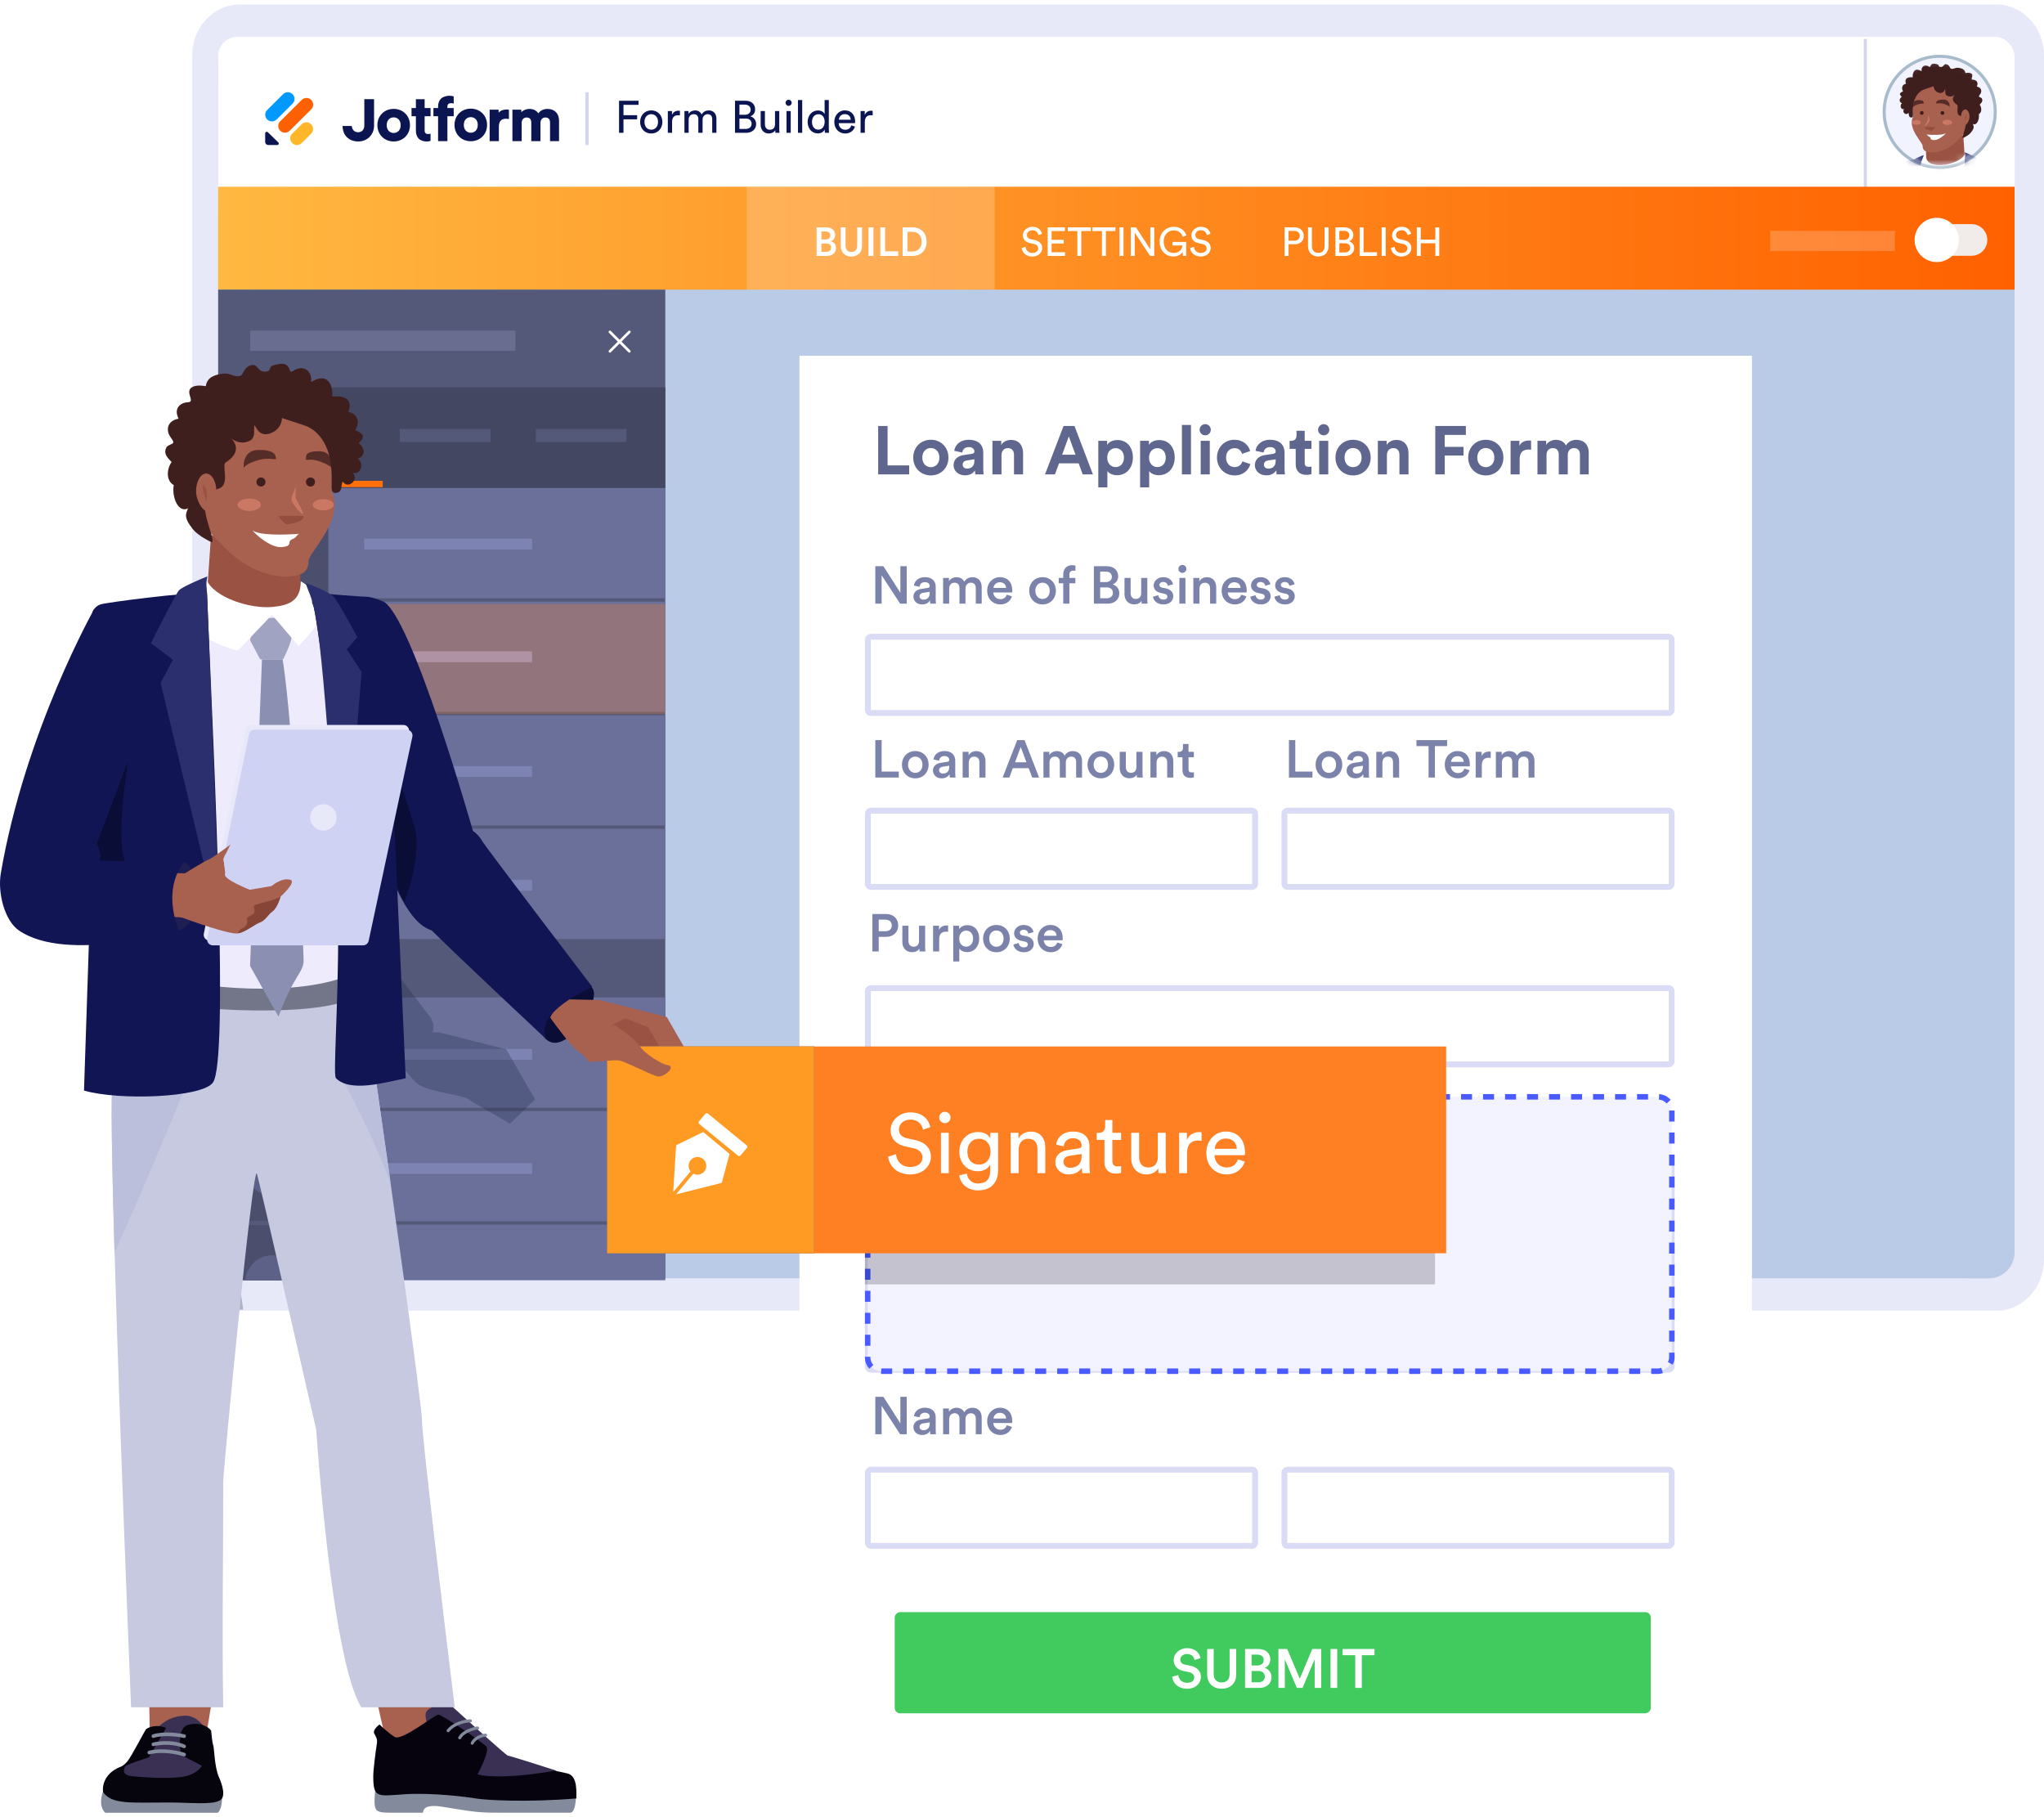 <svg width="288" height="256" viewBox="0 0 288 256" fill="none" xmlns="http://www.w3.org/2000/svg" aria-hidden="true"><path d="M33.762 0.631L281.324 0.631C284.987 0.631 288 3.873 288 7.814L288 177.467C288 181.407 284.987 184.649 281.324 184.649L33.762 184.649C30.099 184.649 27.085 181.407 27.085 177.466L27.085 7.75C27.085 3.873 30.099 0.631 33.762 0.631Z" fill="#E8E9F8"/><rect x="283.856" y="180.097" width="253.118" height="174.912" rx="7.174" transform="rotate(-180 283.856 180.097)" fill="#F3F3FD"/><rect x="283.856" y="180.097" width="253.118" height="174.912" rx="3.65" transform="rotate(-180 283.856 180.097)" fill="#BACBE8"/><rect x="283.856" y="32.521" width="253.118" height="27.336" rx="2.738" transform="rotate(-180 283.856 32.521)" fill="#fff"/><circle cx="273.306" cy="15.758" r="7.826" fill="#F1F3FF" stroke="#A8BBCC" stroke-width=".435"/><mask id="introduction-mobile_svg__a" style="mask-type:alpha" maskUnits="userSpaceOnUse" x="265" y="8" width="16" height="16"><circle cx="273.306" cy="15.758" r="7.609" fill="#EEFAEC"/></mask><g mask="url(#introduction-mobile_svg__a)"><path d="M270.607 22.892C271.185 22.699 271.652 22.892 271.209 19.041H276.624L276.864 22.531C277.346 22.651 277.923 23.036 276.383 23.614C274.458 24.336 269.885 23.133 270.607 22.892Z" fill="#9A5342"/><path d="M277.702 16.132C277.735 17.683 277.073 18.539 276.013 19.555C275.105 20.606 273.386 21.675 271.757 21.433C271.305 21.365 270.9 21.198 270.9 20.56C270.899 20.06 268.756 18.104 269.531 16.494C269.389 12.576 270.804 11.811 273.498 11.802C277.046 11.727 277.638 13.118 277.702 16.132Z" fill="#A8604F"/><path d="M271.628 16.918C271.692 16.791 271.655 16.372 271.628 16.178C271.719 16.372 271.936 16.816 271.89 16.998C271.845 17.18 271.332 17.807 271.23 17.796C271.127 17.784 271.549 17.078 271.628 16.918Z" fill="#CA7864"/><path d="M274.037 14.685C273.425 14.464 273.049 14.575 272.806 14.575 272.806 14.336 272.885 14.013 273.864 14.031 274.618 14.046 274.739 14.726 274.705 15.102 274.708 15.12 274.706 15.134 274.7 15.145 274.702 15.131 274.703 15.117 274.705 15.102 274.688 15.02 274.542 14.867 274.037 14.685zM270.08 14.761C270.632 14.54 270.843 14.614 271.046 14.614 271.046 14.374 271.12 14.089 270.236 14.107 269.556 14.121 269.447 14.802 269.478 15.178 269.474 15.196 269.476 15.21 269.482 15.221 269.48 15.207 269.479 15.193 269.478 15.178 269.493 15.096 269.625 14.943 270.08 14.761z" fill="#3F1E1E" fill-opacity=".78"/><path d="M272.677 17.904H271.193C271.113 18.235 271.895 18.365 272.115 18.395C272.292 18.419 272.563 18.078 272.677 17.904Z" fill="#934E3E"/><path d="M274.198 18.738C273.817 19.065 272.315 19.019 271.45 18.953C271.609 19.029 271.56 19.152 271.849 19.27C272.212 19.417 271.751 19.669 272.475 19.735C273.054 19.787 273.919 19.103 274.198 18.738Z" fill="#fff"/><path d="M272.455 23.338L270.485 22.639L267.816 33.505C266.715 37.127 265.173 42.838 267.816 44.516C270.459 46.193 276.744 45.739 279.053 45.04L281.16 39.922L278.428 23.02L274.933 23.338H272.455Z" fill="#EEECFC"/><path d="M273.043 23.252C272.042 23.164 271.354 22.89 271.354 21.743C271.001 21.952 269.962 22.619 269.906 23.175C269.849 23.732 270.932 24.988 271.48 25.546L273.043 23.711L275.051 25.819C275.051 25.819 278.097 25.044 278.179 23.511C278.239 22.411 276.907 21.632 276.907 21.632C276.423 22.732 274.294 23.363 273.043 23.252Z" fill="#fff"/><path d="M268.561 11.798C268.343 11.223 268.544 10.809 269.503 10.89C269.454 10.265 269.734 9.418 270.745 10.041C270.669 9.382 271.203 8.975 271.828 9.404C272.107 9.596 271.867 8.872 272.619 8.982C273.371 9.091 273.012 9.282 273.31 9.416C273.959 9.539 273.801 8.893 274.317 9.07C274.833 9.246 274.621 9.766 275.139 9.697C275.451 9.655 275.572 9.477 276.071 9.572C276.4 9.634 276.857 9.749 276.929 10.286C276.929 10.286 277.401 10.185 277.683 10.315C278.245 10.575 277.497 11.207 277.972 11.226C278.402 11.242 278.843 11.562 278.53 12.192C279.265 12.334 279.263 12.937 278.994 13.289C278.65 13.739 278.957 13.613 279.229 13.843C279.434 14.226 279.227 14.448 278.936 14.738C279.204 15.088 279.304 15.816 278.814 16.093C278.935 16.853 278.521 17.755 277.972 17.457C278.154 17.857 278.181 18.063 277.683 18.691C277.379 19.075 276.659 19.416 276.659 19.416C276.195 19.699 277.195 17.709 276.929 17.241C276.664 16.774 277.352 16.73 276.149 16.29C275.46 16.037 276.071 14.835 275.72 14.738C274.701 14.057 275.368 13.415 275.452 13.34C275.382 13.399 274.89 13.786 274.317 13.47C273.939 13.262 274.173 12.594 274.05 12.594C273.981 12.685 273.76 13.362 273.021 13.004C272.434 12.721 272.457 12.152 272.457 12.152C272.457 12.152 271.961 12.319 271.123 12.594C270.499 12.798 269.531 13.578 269.531 15.602C269.531 16.276 269.623 16.608 269.242 16.547C268.861 16.485 269.022 16.04 268.877 15.89C268.632 16.333 267.91 15.852 268.294 15.353C267.861 15.534 267.598 14.838 268.002 14.53C267.898 14.544 267.321 14.201 267.949 13.622C267.511 13.225 267.699 13.071 268.155 12.86C267.945 12.607 267.862 11.921 268.561 11.798Z" fill="#3F1E1E"/><circle cx="270.782" cy="15.912" r=".266" fill="#3F1E1E"/><circle cx="273.69" cy="15.912" r=".266" fill="#3F1E1E"/><path d="M277.503 16.453C277.503 17.026 277.089 17.672 276.76 17.672C276.431 17.672 276.311 17.026 276.311 16.453C276.311 15.879 276.578 15.414 276.907 15.414C277.237 15.414 277.503 15.879 277.503 16.453Z" fill="#A8604F"/><path d="M276.869 16.626C276.855 16.347 277.016 16.118 277.099 16.039V16.345C277.099 16.488 276.945 16.91 276.869 17.103C276.874 17.06 276.882 16.905 276.869 16.626Z" fill="#9A5342"/><ellipse cx="274.378" cy="17.248" rx=".688" ry=".365" fill="#CA7864"/><path fill-rule="evenodd" clip-rule="evenodd" d="M270.032 17.576C270.374 17.576 270.651 17.43 270.651 17.248C270.651 17.067 270.374 16.92 270.032 16.92C269.691 16.92 269.414 17.067 269.414 17.248C269.414 17.43 269.691 17.576 270.032 17.576Z" fill="#CA7864"/><path d="M266.539 22.909C264.853 23.67 261.24 36.403 261.24 36.403 261.24 36.403 260.93 36.593 260.695 36.998 260.46 37.403 254.227 45.565 254.227 45.565 254.227 45.565 257.898 47.139 256.849 48.712 256.849 48.712 261.918 43.974 263.667 42.243 266.539 41.369 267.956 31.287 267.956 31.287L266.539 22.909zM276.504 51.169C275.609 49.827 276.384 33.392 276.865 22.411 278.309 22.411 282.761 22.982 283.122 23.102 283.411 23.198 283.563 23.463 283.604 23.583L282.4 27.193 283.724 40.79 284.085 51.65C282.039 52.252 277.106 52.072 276.504 51.169z" fill="#111554"/><path d="M278.506 22.269C278.344 22.094 277.345 21.653 276.841 21.456C276.945 22.028 276.87 21.936 276.841 22.742C276.643 28.275 276.234 37.882 276.181 41.894L279.586 27.707L278.861 26.351L280.154 25.374C279.672 24.411 278.668 22.443 278.506 22.269Z" fill="#2B2F6D"/><path d="M267.48 22.652C267.191 22.652 266.582 22.887 266.542 22.927L265.916 34.684L265.189 50.928C266.392 51.169 268.434 51.779 269.285 50.928C269.646 50.567 268.077 36.988 270.729 22.411C269.766 22.491 267.769 22.652 267.48 22.652Z" fill="#111554"/><path d="M269.365 22.706C269.587 22.419 270.567 22.021 271.029 21.858C271.15 21.816 270.644 22.788 270.687 23.02C270.122 24.049 269.428 35.235 269.151 40.699C268.786 39.255 268.086 31.007 267.782 27.063L268.647 25.741L268.027 25.023C268.381 24.371 269.143 22.994 269.365 22.706Z" fill="#2B2F6D"/></g><path fill="#D3D6EC" d="M262.604 5.486H263.05V30.435H262.604z"/><path fill="url(#introduction-mobile_svg__b)" d="M30.736 26.305H283.852V40.807H30.736z"/><path fill="#fff" fill-opacity=".2" d="M249.425 32.521H266.992V35.372H249.425z"/><path d="M272.886 31.576H277.786C279.016 31.576 280.014 32.573 280.014 33.803C280.014 35.034 279.016 36.031 277.786 36.031H272.886V31.576Z" fill="#F1ECEA"/><g filter="url(#introduction-mobile_svg__c)"><circle cx="272.887" cy="33.803" r="3.118" fill="#fff"/></g><path transform="translate(105.217 26.304)" fill="#fff" fill-opacity=".2" d="M0 0H34.935V14.502H0z"/><path d="M115.061 32.033V36.054H116.547C117.295 36.054 117.795 35.589 117.795 34.943 117.795 34.466 117.5 34.097 117.074 33.984 117.42 33.859 117.67 33.542 117.67 33.116 117.67 32.487 117.216 32.033 116.445 32.033H115.061zM115.735 33.734V32.611H116.337C116.751 32.611 116.989 32.833 116.989 33.173 116.989 33.508 116.751 33.734 116.354 33.734H115.735zM115.735 35.476V34.307H116.45C116.87 34.307 117.102 34.551 117.102 34.897 117.102 35.255 116.836 35.476 116.428 35.476H115.735zM119.958 36.139C120.803 36.139 121.461 35.623 121.461 34.653V32.033H120.78V34.614C120.78 35.181 120.474 35.493 119.958 35.493 119.448 35.493 119.136 35.181 119.136 34.614V32.033H118.461V34.653C118.461 35.623 119.119 36.139 119.958 36.139zM123.07 36.054V32.033H122.378V36.054H123.07zM126.558 36.054V35.408H124.715V32.033H124.034V36.054H126.558zM127.861 35.43V32.657H128.581C129.279 32.657 129.852 33.111 129.852 34.052 129.852 34.982 129.273 35.43 128.576 35.43H127.861zM128.598 36.054C129.687 36.054 130.561 35.34 130.561 34.052 130.561 32.759 129.699 32.033 128.604 32.033H127.18V36.054H128.598zM146.816 32.946C146.725 32.509 146.362 31.948 145.454 31.948 144.711 31.948 144.127 32.515 144.127 33.145 144.127 33.746 144.535 34.12 145.108 34.245L145.681 34.37C146.084 34.455 146.282 34.704 146.282 34.994 146.282 35.345 146.01 35.635 145.454 35.635 144.847 35.635 144.53 35.221 144.49 34.773L143.957 34.943C144.031 35.516 144.49 36.139 145.46 36.139 146.316 36.139 146.85 35.572 146.85 34.948 146.85 34.387 146.475 33.967 145.806 33.819L145.205 33.689C144.864 33.615 144.689 33.394 144.689 33.105 144.689 32.73 145.012 32.435 145.466 32.435 146.027 32.435 146.271 32.833 146.316 33.122L146.816 32.946zM150.059 36.054V35.538H148.17V34.307H149.883V33.785H148.17V32.549H150.059V32.033H147.614V36.054H150.059zM153.701 32.549V32.033H150.456V32.549H151.8V36.054H152.356V32.549H153.701zM157.168 32.549V32.033H153.924V32.549H155.268V36.054H155.824V32.549H157.168zM158.302 36.054V32.033H157.734V36.054H158.302zM162.631 36.054V32.033H162.075V35.118L160.067 32.033H159.324V36.054H159.88V32.776L162.052 36.054H162.631zM167.133 36.054V34.086H165.21V34.585H166.605C166.583 34.999 166.259 35.635 165.363 35.635 164.643 35.635 163.962 35.107 163.962 34.041 163.962 32.974 164.666 32.458 165.386 32.458 166.01 32.458 166.481 32.798 166.662 33.377L167.167 33.162C166.934 32.435 166.259 31.948 165.386 31.948 164.393 31.948 163.395 32.679 163.395 34.041 163.395 35.402 164.337 36.139 165.346 36.139 166.021 36.139 166.458 35.805 166.634 35.487L166.685 36.054H167.133zM170.551 32.946C170.461 32.509 170.098 31.948 169.19 31.948 168.447 31.948 167.863 32.515 167.863 33.145 167.863 33.746 168.271 34.12 168.844 34.245L169.417 34.37C169.82 34.455 170.018 34.704 170.018 34.994 170.018 35.345 169.746 35.635 169.19 35.635 168.583 35.635 168.265 35.221 168.226 34.773L167.692 34.943C167.766 35.516 168.226 36.139 169.196 36.139 170.052 36.139 170.585 35.572 170.585 34.948 170.585 34.387 170.211 33.967 169.542 33.819L168.94 33.689C168.6 33.615 168.424 33.394 168.424 33.105 168.424 32.73 168.748 32.435 169.201 32.435 169.763 32.435 170.007 32.833 170.052 33.122L170.551 32.946zM181.556 33.91V32.532H182.361C182.843 32.532 183.138 32.804 183.138 33.23 183.138 33.644 182.843 33.91 182.361 33.91H181.556zM182.463 34.409C183.206 34.409 183.706 33.905 183.706 33.224 183.706 32.549 183.206 32.033 182.463 32.033H181V36.054H181.556V34.409H182.463zM185.746 36.139C186.563 36.139 187.193 35.629 187.193 34.682V32.033H186.637V34.665C186.637 35.277 186.314 35.623 185.746 35.623 185.185 35.623 184.85 35.277 184.85 34.665V32.033H184.3V34.682C184.3 35.629 184.93 36.139 185.746 36.139zM188.157 32.033V36.054H189.563C190.301 36.054 190.805 35.595 190.805 34.96 190.805 34.511 190.539 34.103 190.079 33.99 190.431 33.859 190.681 33.553 190.681 33.122 190.681 32.487 190.233 32.033 189.467 32.033H188.157zM188.712 33.791V32.521H189.382C189.841 32.521 190.119 32.77 190.119 33.15 190.119 33.525 189.853 33.791 189.404 33.791H188.712zM188.712 35.567V34.268H189.507C189.994 34.268 190.238 34.54 190.238 34.926 190.238 35.317 189.932 35.567 189.484 35.567H188.712zM194.025 36.054V35.532H192.125V32.033H191.569V36.054H194.025zM195.243 36.054V32.033H194.676V36.054H195.243zM198.83 32.946C198.739 32.509 198.376 31.948 197.469 31.948 196.725 31.948 196.141 32.515 196.141 33.145 196.141 33.746 196.55 34.12 197.123 34.245L197.695 34.37C198.098 34.455 198.297 34.704 198.297 34.994 198.297 35.345 198.024 35.635 197.469 35.635 196.862 35.635 196.544 35.221 196.504 34.773L195.971 34.943C196.045 35.516 196.504 36.139 197.474 36.139 198.331 36.139 198.864 35.572 198.864 34.948 198.864 34.387 198.49 33.967 197.82 33.819L197.219 33.689C196.879 33.615 196.703 33.394 196.703 33.105 196.703 32.73 197.026 32.435 197.48 32.435 198.041 32.435 198.285 32.833 198.331 33.122L198.83 32.946zM202.793 36.054V32.033H202.238V33.752H200.184V32.033H199.628V36.054H200.184V34.268H202.238V36.054H202.793z" fill="#fff"/><path fill-rule="evenodd" clip-rule="evenodd" d="M66.333 18.701C66.076 18.701 65.831 18.608 65.65 18.426 65.47 18.245 65.349 17.972 65.349 17.602 65.349 17.227 65.47 16.953 65.65 16.774 65.831 16.594 66.075 16.502 66.333 16.502 66.591 16.502 66.836 16.594 67.016 16.774 67.196 16.953 67.317 17.227 67.317 17.602 67.317 17.976 67.196 18.25 67.016 18.429 66.836 18.609 66.591 18.701 66.333 18.701zM66.333 15.306C65.027 15.306 64.038 16.267 64.038 17.602 64.038 18.927 65.027 19.897 66.333 19.897 67.639 19.897 68.629 18.927 68.629 17.602 68.629 16.267 67.639 15.306 66.333 15.306zM55.469 18.734C55.212 18.734 54.967 18.64 54.787 18.459 54.607 18.278 54.485 18.004 54.485 17.634 54.485 17.26 54.607 16.986 54.787 16.806 54.967 16.626 55.212 16.534 55.469 16.534 55.727 16.534 55.972 16.626 56.152 16.806 56.332 16.986 56.454 17.26 56.454 17.634 56.454 18.009 56.332 18.282 56.152 18.462 55.972 18.642 55.727 18.734 55.469 18.734zM55.469 15.339C54.163 15.339 53.174 16.3 53.174 17.634 53.174 18.96 54.163 19.93 55.469 19.93 56.776 19.93 57.765 18.96 57.765 17.634 57.765 16.3 56.776 15.339 55.469 15.339zM72.2 19.884H73.503V17.296C73.503 17.082 73.57 16.896 73.688 16.764 73.805 16.633 73.978 16.55 74.202 16.55 74.438 16.55 74.597 16.628 74.7 16.748 74.804 16.871 74.859 17.048 74.859 17.262V19.884H76.153V17.296C76.153 17.087 76.22 16.9 76.338 16.767 76.454 16.634 76.625 16.55 76.844 16.55 77.084 16.55 77.244 16.628 77.345 16.748 77.448 16.87 77.501 17.047 77.501 17.262V19.884H78.77V17.03C78.77 16.445 78.577 16.021 78.275 15.743 77.974 15.467 77.572 15.344 77.168 15.344 76.881 15.344 76.618 15.393 76.382 15.511 76.181 15.613 76.003 15.762 75.848 15.969 75.596 15.56 75.137 15.344 74.594 15.344 74.198 15.344 73.74 15.501 73.452 15.806V15.45H72.2V19.884zM71.709 15.453V16.781L71.607 16.76C71.486 16.736 71.381 16.728 71.284 16.728 71.008 16.728 70.763 16.796 70.586 16.96 70.411 17.123 70.29 17.395 70.29 17.833V19.883H68.991V15.449H70.257V15.877C70.57 15.501 71.056 15.428 71.361 15.428 71.459 15.428 71.547 15.437 71.631 15.445L71.709 15.453zM48.272 17.746L49.543 17.746 49.557 17.76C49.567 17.77 49.574 17.783 49.575 17.798 49.6 18.076 49.709 18.286 49.873 18.426 50.035 18.565 50.246 18.63 50.465 18.63 50.733 18.63 50.952 18.531 51.104 18.36 51.254 18.189 51.333 17.953 51.333 17.685V13.971H52.706V17.723C52.706 18.924 51.787 19.929 50.475 19.929 49.82 19.929 49.27 19.711 48.884 19.333 48.508 18.964 48.283 18.437 48.273 17.797L48.272 17.746zM63.853 14.573L63.926 14.593V13.587L63.892 13.572C63.842 13.549 63.76 13.528 63.666 13.513 63.57 13.498 63.457 13.487 63.342 13.487 62.894 13.487 62.39 13.636 62.129 13.903 61.869 14.17 61.725 14.55 61.725 15.005V15.218H61.07V16.373H61.725V19.883H62.382 63.039V16.373H63.926V15.218H63.039V15.021C63.039 14.817 63.111 14.699 63.202 14.63 63.297 14.56 63.421 14.535 63.534 14.535 63.704 14.535 63.802 14.558 63.853 14.573zM60.598 18.845L60.665 18.825V19.834L60.634 19.85C60.586 19.873 60.51 19.894 60.421 19.909 60.331 19.924 60.225 19.935 60.117 19.935 59.696 19.935 59.225 19.786 58.98 19.518 58.735 19.25 58.6 18.868 58.6 18.411V16.373H57.985L57.985 15.224 58.6 15.224 58.6 13.976H59.832V15.224L60.665 15.224V16.373L59.832 16.373V18.395C59.832 18.6 59.9 18.718 59.986 18.787 60.074 18.858 60.191 18.883 60.297 18.883 60.457 18.883 60.549 18.86 60.598 18.845z" fill="#0A1551"/><path d="M39.216 20.063C39.356 20.199 39.257 20.432 39.058 20.432H37.809C37.563 20.432 37.363 20.238 37.363 19.999V18.789C37.363 18.596 37.603 18.499 37.744 18.636L39.216 20.063Z" fill="#0A1551"/><path d="M41.167 20.157C40.797 19.79 40.797 19.195 41.167 18.828L42.5 17.503C42.87 17.136 43.469 17.136 43.838 17.503C44.208 17.87 44.208 18.465 43.838 18.832L42.505 20.157C42.136 20.524 41.536 20.524 41.167 20.157Z" fill="#FFB629"/><path d="M37.643 16.827C37.274 16.46 37.274 15.865 37.643 15.498L39.887 13.267C40.257 12.9 40.856 12.9 41.225 13.267C41.595 13.634 41.595 14.229 41.225 14.596L38.981 16.827C38.612 17.194 38.013 17.194 37.643 16.827Z" fill="#09F"/><path d="M39.479 18.417C39.109 18.05 39.109 17.455 39.479 17.088L42.511 14.076C42.881 13.709 43.48 13.709 43.849 14.076C44.219 14.443 44.219 15.038 43.849 15.405L40.817 18.417C40.447 18.784 39.849 18.784 39.479 18.417Z" fill="#FF6100"/><path fill="#D3D6EC" d="M82.478 12.992H82.943V20.432H82.478z"/><path d="M87.849 18.712V16.812H89.774V16.225H87.849V14.771H89.972V14.191H87.224V18.712H87.849ZM91.761 18.272C91.251 18.272 90.805 17.889 90.805 17.175C90.805 16.468 91.251 16.085 91.761 16.085C92.271 16.085 92.718 16.468 92.718 17.175C92.718 17.889 92.271 18.272 91.761 18.272ZM91.761 15.549C90.843 15.549 90.193 16.244 90.193 17.175C90.193 18.113 90.843 18.808 91.761 18.808C92.679 18.808 93.33 18.113 93.33 17.175C93.33 16.244 92.679 15.549 91.761 15.549ZM95.799 15.613C95.767 15.607 95.684 15.594 95.601 15.594C95.289 15.594 94.906 15.709 94.683 16.181V15.645H94.097V18.712H94.696V17.175C94.696 16.499 95.034 16.232 95.537 16.232C95.62 16.232 95.71 16.238 95.799 16.251V15.613ZM97.031 18.712V16.863C97.031 16.404 97.317 16.085 97.745 16.085C98.204 16.085 98.395 16.391 98.395 16.786V18.712H98.994V16.856C98.994 16.416 99.281 16.085 99.702 16.085C100.155 16.085 100.352 16.385 100.352 16.786V18.712H100.945V16.723C100.945 15.919 100.422 15.556 99.887 15.556C99.498 15.556 99.103 15.696 98.86 16.136C98.695 15.741 98.325 15.556 97.942 15.556C97.585 15.556 97.203 15.715 97.011 16.053V15.645H96.438V18.712H97.031ZM103.562 14.191V18.712H105.143C105.972 18.712 106.54 18.195 106.54 17.481C106.54 16.978 106.24 16.518 105.724 16.391C106.119 16.244 106.399 15.9 106.399 15.415C106.399 14.701 105.896 14.191 105.035 14.191H103.562ZM104.187 16.168V14.74H104.939C105.456 14.74 105.768 15.02 105.768 15.447C105.768 15.868 105.468 16.168 104.965 16.168H104.187ZM104.187 18.163V16.703H105.08C105.628 16.703 105.902 17.009 105.902 17.443C105.902 17.883 105.558 18.163 105.054 18.163H104.187ZM109.23 18.342C109.23 18.47 109.243 18.642 109.256 18.712H109.83C109.817 18.603 109.798 18.387 109.798 18.144V15.645H109.199V17.494C109.199 17.959 108.956 18.278 108.472 18.278C107.968 18.278 107.777 17.909 107.777 17.488V15.645H107.177V17.577C107.177 18.272 107.611 18.808 108.325 18.808C108.682 18.808 109.065 18.661 109.23 18.342ZM111.414 18.712V15.645H110.821V18.712H111.414ZM110.687 14.485C110.687 14.72 110.878 14.912 111.114 14.912C111.356 14.912 111.547 14.72 111.547 14.485C111.547 14.242 111.356 14.051 111.114 14.051C110.878 14.051 110.687 14.242 110.687 14.485ZM113.033 18.712V14.096H112.433V18.712H113.033ZM114.409 17.169C114.409 16.538 114.766 16.091 115.315 16.091C115.863 16.091 116.194 16.525 116.194 17.156C116.194 17.787 115.857 18.265 115.308 18.265C114.734 18.265 114.409 17.8 114.409 17.169ZM116.201 18.297C116.201 18.482 116.22 18.642 116.233 18.712H116.813C116.807 18.661 116.781 18.438 116.781 18.144V14.096H116.188V16.079C116.086 15.83 115.793 15.562 115.251 15.562C114.384 15.562 113.797 16.302 113.797 17.169C113.797 18.081 114.352 18.795 115.251 18.795C115.729 18.795 116.054 18.54 116.201 18.246V18.297ZM118.189 16.863C118.215 16.468 118.521 16.079 119.025 16.079C119.567 16.079 119.853 16.423 119.866 16.863H118.189ZM119.955 17.66C119.841 18.004 119.592 18.278 119.095 18.278C118.578 18.278 118.183 17.896 118.17 17.347H120.478C120.485 17.309 120.491 17.233 120.491 17.156C120.491 16.2 119.962 15.549 119.018 15.549C118.247 15.549 117.552 16.206 117.552 17.169C117.552 18.208 118.272 18.808 119.095 18.808C119.809 18.808 120.3 18.38 120.472 17.838L119.955 17.66ZM122.958 15.613C122.927 15.607 122.844 15.594 122.761 15.594C122.448 15.594 122.066 15.709 121.843 16.181V15.645H121.256V18.712H121.855V17.175C121.855 16.499 122.193 16.232 122.697 16.232C122.78 16.232 122.869 16.238 122.958 16.251V15.613Z" fill="#0A1551"/><g filter="url(#introduction-mobile_svg__d)"><path transform="rotate(90 246.854 50.121)" fill="#fff" d="M246.854 50.121H444.814V184.331H246.854z"/></g><rect x="235.536" y="89.703" width="10.746" height="113.252" rx=".413" transform="rotate(90 235.536 89.703)" fill="#fff" stroke="#DADBF4" stroke-width=".827"/><path d="M127.757 85.041V79.767H126.864V83.509L124.469 79.767H123.33V85.041H124.223V81.046L126.827 85.041H127.757ZM128.7 84.059C128.7 84.632 129.169 85.153 129.927 85.153C130.515 85.153 130.872 84.855 131.043 84.58C131.043 84.87 131.073 85.019 131.081 85.041H131.884C131.877 85.004 131.84 84.788 131.84 84.461V82.661C131.84 81.939 131.415 81.307 130.299 81.307C129.407 81.307 128.841 81.865 128.774 82.49L129.563 82.668C129.6 82.304 129.853 82.013 130.307 82.013C130.783 82.013 130.991 82.259 130.991 82.564C130.991 82.69 130.932 82.795 130.724 82.824L129.794 82.966C129.176 83.055 128.7 83.412 128.7 84.059ZM130.091 84.476C129.749 84.476 129.563 84.253 129.563 84.007C129.563 83.71 129.779 83.561 130.047 83.516L130.991 83.375V83.539C130.991 84.245 130.575 84.476 130.091 84.476ZM133.738 85.041V82.891C133.738 82.43 134.029 82.088 134.49 82.088C134.981 82.088 135.189 82.415 135.189 82.832V85.041H136.037V82.891C136.037 82.445 136.335 82.088 136.789 82.088C137.272 82.088 137.488 82.408 137.488 82.832V85.041H138.321V82.69C138.321 81.731 137.696 81.314 137.042 81.314C136.573 81.314 136.149 81.478 135.866 81.954C135.673 81.53 135.256 81.314 134.78 81.314C134.371 81.314 133.917 81.507 133.709 81.879V81.418H132.883V85.041H133.738ZM139.981 82.832C140.011 82.445 140.323 82.028 140.866 82.028C141.461 82.028 141.744 82.408 141.759 82.832H139.981ZM141.856 83.777C141.737 84.134 141.469 84.409 140.948 84.409C140.412 84.409 139.981 84.015 139.958 83.464H142.607C142.615 83.449 142.629 83.33 142.629 83.189C142.629 82.043 141.975 81.307 140.859 81.307C139.944 81.307 139.095 82.066 139.095 83.211C139.095 84.439 139.966 85.153 140.948 85.153C141.818 85.153 142.391 84.64 142.585 84.007L141.856 83.777ZM146.892 84.379C146.363 84.379 145.88 83.978 145.88 83.226C145.88 82.475 146.363 82.088 146.892 82.088C147.427 82.088 147.904 82.475 147.904 83.226C147.904 83.985 147.427 84.379 146.892 84.379ZM146.892 81.307C145.813 81.307 145.017 82.118 145.017 83.226C145.017 84.342 145.813 85.153 146.892 85.153C147.978 85.153 148.774 84.342 148.774 83.226C148.774 82.118 147.978 81.307 146.892 81.307ZM151.215 80.391C151.379 80.391 151.475 80.414 151.528 80.429V79.692C151.468 79.662 151.289 79.618 151.074 79.618C150.33 79.618 149.809 80.109 149.809 80.92V81.418H149.177V82.17H149.809V85.041H150.679V82.17H151.52V81.418H150.679V80.942C150.679 80.496 150.984 80.391 151.215 80.391ZM154.129 79.767V85.041H156.078C157.06 85.041 157.715 84.431 157.715 83.583C157.715 82.958 157.328 82.475 156.77 82.326C157.224 82.162 157.551 81.746 157.551 81.188C157.551 80.362 156.956 79.767 155.944 79.767H154.129ZM155.014 81.999V80.525H155.803C156.346 80.525 156.658 80.816 156.658 81.262C156.658 81.701 156.346 81.999 155.825 81.999H155.014ZM155.014 84.283V82.75H155.952C156.502 82.75 156.807 83.07 156.807 83.524C156.807 83.992 156.458 84.283 155.922 84.283H155.014ZM160.838 84.64C160.838 84.788 160.853 84.96 160.867 85.041H161.693C161.678 84.907 161.656 84.677 161.656 84.379V81.418H160.793V83.561C160.793 84.037 160.533 84.372 160.034 84.372C159.513 84.372 159.305 83.992 159.305 83.546V81.418H158.442V83.702C158.442 84.506 158.948 85.146 159.811 85.146C160.235 85.146 160.659 84.967 160.838 84.64ZM162.453 84.059C162.498 84.469 162.9 85.153 163.949 85.153C164.871 85.153 165.318 84.543 165.318 83.992C165.318 83.457 164.96 83.04 164.276 82.891L163.725 82.78C163.502 82.735 163.361 82.594 163.361 82.4C163.361 82.177 163.577 81.984 163.882 81.984C164.365 81.984 164.522 82.318 164.551 82.527L165.28 82.318C165.221 81.961 164.894 81.307 163.882 81.307C163.13 81.307 162.55 81.842 162.55 82.475C162.55 82.973 162.885 83.39 163.525 83.531L164.06 83.65C164.35 83.71 164.484 83.859 164.484 84.052C164.484 84.275 164.298 84.469 163.941 84.469C163.48 84.469 163.234 84.178 163.205 83.851L162.453 84.059ZM167.029 85.041V81.418H166.173V85.041H167.029ZM166.04 80.146C166.04 80.459 166.292 80.704 166.597 80.704C166.91 80.704 167.163 80.459 167.163 80.146C167.163 79.834 166.91 79.581 166.597 79.581C166.292 79.581 166.04 79.834 166.04 80.146ZM169.005 82.951C169.005 82.475 169.266 82.095 169.757 82.095C170.3 82.095 170.501 82.452 170.501 82.899V85.041H171.364V82.75C171.364 81.954 170.94 81.314 170.054 81.314C169.653 81.314 169.221 81.485 168.983 81.902V81.418H168.142V85.041H169.005V82.951ZM173.017 82.832C173.047 82.445 173.359 82.028 173.902 82.028C174.498 82.028 174.78 82.408 174.795 82.832H173.017ZM174.892 83.777C174.773 84.134 174.505 84.409 173.984 84.409C173.449 84.409 173.017 84.015 172.995 83.464H175.643C175.651 83.449 175.666 83.33 175.666 83.189C175.666 82.043 175.011 81.307 173.895 81.307C172.98 81.307 172.132 82.066 172.132 83.211C172.132 84.439 173.002 85.153 173.984 85.153C174.855 85.153 175.428 84.64 175.621 84.007L174.892 83.777ZM176.171 84.059C176.215 84.469 176.617 85.153 177.666 85.153C178.589 85.153 179.035 84.543 179.035 83.992C179.035 83.457 178.678 83.04 177.993 82.891L177.443 82.78C177.22 82.735 177.078 82.594 177.078 82.4C177.078 82.177 177.294 81.984 177.599 81.984C178.083 81.984 178.239 82.318 178.269 82.527L178.998 82.318C178.938 81.961 178.611 81.307 177.599 81.307C176.848 81.307 176.267 81.842 176.267 82.475C176.267 82.973 176.602 83.39 177.242 83.531L177.778 83.65C178.068 83.71 178.202 83.859 178.202 84.052C178.202 84.275 178.016 84.469 177.659 84.469C177.197 84.469 176.952 84.178 176.922 83.851L176.171 84.059ZM179.571 84.059C179.615 84.469 180.017 85.153 181.066 85.153C181.989 85.153 182.435 84.543 182.435 83.992C182.435 83.457 182.078 83.04 181.394 82.891L180.843 82.78C180.62 82.735 180.478 82.594 180.478 82.4C180.478 82.177 180.694 81.984 180.999 81.984C181.483 81.984 181.639 82.318 181.669 82.527L182.398 82.318C182.338 81.961 182.011 81.307 180.999 81.307C180.248 81.307 179.668 81.842 179.668 82.475C179.668 82.973 180.002 83.39 180.642 83.531L181.178 83.65C181.468 83.71 181.602 83.859 181.602 84.052C181.602 84.275 181.416 84.469 181.059 84.469C180.598 84.469 180.352 84.178 180.322 83.851L179.571 84.059Z" fill="#7C83AA"/><rect x="176.844" y="114.201" width="10.746" height="54.559" rx=".413" transform="rotate(90 176.844 114.201)" fill="#fff" stroke="#DADBF4" stroke-width=".827"/><path d="M126.641 109.54V108.692H124.223V104.265H123.33V109.54H126.641ZM128.96 108.878C128.432 108.878 127.949 108.476 127.949 107.725C127.949 106.974 128.432 106.587 128.96 106.587C129.496 106.587 129.972 106.974 129.972 107.725C129.972 108.484 129.496 108.878 128.96 108.878ZM128.96 105.805C127.882 105.805 127.086 106.616 127.086 107.725C127.086 108.841 127.882 109.652 128.96 109.652C130.047 109.652 130.843 108.841 130.843 107.725C130.843 106.616 130.047 105.805 128.96 105.805ZM131.454 108.558C131.454 109.131 131.922 109.652 132.681 109.652C133.269 109.652 133.626 109.354 133.797 109.079C133.797 109.369 133.827 109.518 133.834 109.54H134.638C134.63 109.503 134.593 109.287 134.593 108.96V107.16C134.593 106.438 134.169 105.805 133.053 105.805C132.16 105.805 131.595 106.363 131.528 106.988L132.317 107.167C132.354 106.802 132.607 106.512 133.061 106.512C133.537 106.512 133.745 106.758 133.745 107.063C133.745 107.189 133.686 107.293 133.477 107.323L132.547 107.465C131.93 107.554 131.454 107.911 131.454 108.558ZM132.845 108.975C132.503 108.975 132.317 108.752 132.317 108.506C132.317 108.209 132.532 108.06 132.8 108.015L133.745 107.874V108.037C133.745 108.744 133.328 108.975 132.845 108.975ZM136.499 107.45C136.499 106.974 136.76 106.594 137.251 106.594C137.794 106.594 137.995 106.951 137.995 107.398V109.54H138.858V107.249C138.858 106.453 138.434 105.813 137.548 105.813C137.147 105.813 136.715 105.984 136.477 106.401V105.917H135.636V109.54H136.499V107.45ZM145.437 109.54H146.411L144.358 104.265H143.324L141.27 109.54H142.215L142.706 108.216H144.938L145.437 109.54ZM143.822 105.233L144.626 107.39H143.019L143.822 105.233ZM147.877 109.54V107.39C147.877 106.929 148.167 106.587 148.629 106.587C149.12 106.587 149.328 106.914 149.328 107.331V109.54H150.176V107.39C150.176 106.944 150.474 106.587 150.927 106.587C151.411 106.587 151.627 106.907 151.627 107.331V109.54H152.46V107.189C152.46 106.23 151.835 105.813 151.18 105.813C150.712 105.813 150.288 105.977 150.005 106.453C149.811 106.029 149.395 105.813 148.919 105.813C148.509 105.813 148.056 106.006 147.847 106.378V105.917H147.022V109.54H147.877ZM155.109 108.878C154.581 108.878 154.097 108.476 154.097 107.725C154.097 106.974 154.581 106.587 155.109 106.587C155.645 106.587 156.121 106.974 156.121 107.725C156.121 108.484 155.645 108.878 155.109 108.878ZM155.109 105.805C154.03 105.805 153.234 106.616 153.234 107.725C153.234 108.841 154.03 109.652 155.109 109.652C156.195 109.652 156.991 108.841 156.991 107.725C156.991 106.616 156.195 105.805 155.109 105.805ZM160.162 109.139C160.162 109.287 160.177 109.458 160.192 109.54H161.018C161.003 109.406 160.98 109.176 160.98 108.878V105.917H160.117V108.06C160.117 108.536 159.857 108.871 159.358 108.871C158.838 108.871 158.629 108.491 158.629 108.045V105.917H157.766V108.201C157.766 109.005 158.272 109.644 159.135 109.644C159.559 109.644 159.983 109.466 160.162 109.139ZM162.96 107.45C162.96 106.974 163.221 106.594 163.712 106.594C164.255 106.594 164.456 106.951 164.456 107.398V109.54H165.319V107.249C165.319 106.453 164.895 105.813 164.01 105.813C163.608 105.813 163.176 105.984 162.938 106.401V105.917H162.097V109.54H162.96V107.45ZM167.463 104.809H166.682V105.352C166.682 105.672 166.511 105.917 166.124 105.917H165.938V106.683H166.608V108.506C166.608 109.183 167.024 109.585 167.694 109.585C168.006 109.585 168.17 109.525 168.222 109.503V108.789C168.185 108.796 168.044 108.819 167.925 108.819C167.605 108.819 167.463 108.685 167.463 108.365V106.683H168.215V105.917H167.463V104.809Z" fill="#7C83AA"/><rect x="235.536" y="114.201" width="10.746" height="54.559" rx=".413" transform="rotate(90 235.536 114.201)" fill="#fff" stroke="#DADBF4" stroke-width=".827"/><path d="M184.923 109.54V108.692H182.505V104.265H181.613V109.54H184.923ZM187.243 108.878C186.714 108.878 186.231 108.476 186.231 107.725C186.231 106.974 186.714 106.587 187.243 106.587C187.778 106.587 188.254 106.974 188.254 107.725C188.254 108.484 187.778 108.878 187.243 108.878ZM187.243 105.805C186.164 105.805 185.368 106.616 185.368 107.725C185.368 108.841 186.164 109.652 187.243 109.652C188.329 109.652 189.125 108.841 189.125 107.725C189.125 106.616 188.329 105.805 187.243 105.805ZM189.736 108.558C189.736 109.131 190.204 109.652 190.963 109.652C191.551 109.652 191.908 109.354 192.079 109.079C192.079 109.369 192.109 109.518 192.117 109.54H192.92C192.913 109.503 192.875 109.287 192.875 108.96V107.16C192.875 106.438 192.451 105.805 191.335 105.805C190.443 105.805 189.877 106.363 189.81 106.988L190.599 107.167C190.636 106.802 190.889 106.512 191.343 106.512C191.819 106.512 192.027 106.758 192.027 107.063C192.027 107.189 191.968 107.293 191.759 107.323L190.829 107.465C190.212 107.554 189.736 107.911 189.736 108.558ZM191.127 108.975C190.785 108.975 190.599 108.752 190.599 108.506C190.599 108.209 190.815 108.06 191.082 108.015L192.027 107.874V108.037C192.027 108.744 191.611 108.975 191.127 108.975ZM194.782 107.45C194.782 106.974 195.042 106.594 195.533 106.594C196.076 106.594 196.277 106.951 196.277 107.398V109.54H197.14V107.249C197.14 106.453 196.716 105.813 195.831 105.813C195.429 105.813 194.997 105.984 194.759 106.401V105.917H193.919V109.54H194.782V107.45ZM203.898 105.106V104.265H199.575V105.106H201.286V109.54H202.179V105.106H203.898ZM204.453 107.331C204.483 106.944 204.795 106.527 205.339 106.527C205.934 106.527 206.217 106.907 206.231 107.331H204.453ZM206.328 108.276C206.209 108.633 205.941 108.908 205.42 108.908C204.885 108.908 204.453 108.514 204.431 107.963H207.08C207.087 107.948 207.102 107.829 207.102 107.688C207.102 106.542 206.447 105.805 205.331 105.805C204.416 105.805 203.568 106.564 203.568 107.71C203.568 108.938 204.438 109.652 205.42 109.652C206.291 109.652 206.864 109.139 207.057 108.506L206.328 108.276ZM210.047 105.895C210.01 105.887 209.92 105.872 209.816 105.872C209.34 105.872 208.938 106.103 208.767 106.497V105.917H207.927V109.54H208.79V107.814C208.79 107.137 209.095 106.75 209.764 106.75C209.854 106.75 209.95 106.758 210.047 106.773V105.895ZM211.623 109.54V107.39C211.623 106.929 211.913 106.587 212.374 106.587C212.865 106.587 213.074 106.914 213.074 107.331V109.54H213.922V107.39C213.922 106.944 214.22 106.587 214.673 106.587C215.157 106.587 215.373 106.907 215.373 107.331V109.54H216.206V107.189C216.206 106.23 215.581 105.813 214.926 105.813C214.458 105.813 214.034 105.977 213.751 106.453C213.557 106.029 213.141 105.813 212.665 105.813C212.255 105.813 211.802 106.006 211.593 106.378V105.917H210.767V109.54H211.623Z" fill="#7C83AA"/><rect x="235.536" y="139.202" width="10.746" height="113.252" rx=".413" transform="rotate(90 235.536 139.202)" fill="#fff" stroke="#DADBF4" stroke-width=".827"/><path d="M123.813 131.189V129.553H124.743C125.308 129.553 125.65 129.873 125.65 130.378C125.65 130.877 125.308 131.189 124.743 131.189H123.813ZM124.877 131.978C125.889 131.978 126.558 131.301 126.558 130.371C126.558 129.448 125.889 128.764 124.877 128.764H122.92V134.039H123.813V131.978H124.877ZM129.534 133.637C129.534 133.786 129.549 133.957 129.564 134.039H130.39C130.375 133.905 130.353 133.674 130.353 133.377V130.416H129.49V132.558C129.49 133.035 129.229 133.369 128.731 133.369C128.21 133.369 128.002 132.99 128.002 132.543V130.416H127.139V132.7C127.139 133.503 127.645 134.143 128.508 134.143C128.932 134.143 129.356 133.965 129.534 133.637ZM133.59 130.393C133.553 130.386 133.464 130.371 133.359 130.371C132.883 130.371 132.482 130.602 132.31 130.996V130.416H131.47V134.039H132.333V132.313C132.333 131.636 132.638 131.249 133.307 131.249C133.397 131.249 133.493 131.256 133.59 131.271V130.393ZM135.166 135.452V133.63C135.352 133.905 135.746 134.128 136.267 134.128C137.309 134.128 137.971 133.31 137.971 132.224C137.971 131.152 137.368 130.334 136.297 130.334C135.739 130.334 135.322 130.594 135.144 130.907V130.416H134.311V135.452H135.166ZM137.108 132.224C137.108 132.915 136.706 133.362 136.133 133.362C135.568 133.362 135.159 132.915 135.159 132.224C135.159 131.547 135.568 131.1 136.133 131.1C136.714 131.1 137.108 131.547 137.108 132.224ZM140.393 133.377C139.865 133.377 139.381 132.975 139.381 132.224C139.381 131.472 139.865 131.085 140.393 131.085C140.928 131.085 141.405 131.472 141.405 132.224C141.405 132.982 140.928 133.377 140.393 133.377ZM140.393 130.304C139.314 130.304 138.518 131.115 138.518 132.224C138.518 133.34 139.314 134.151 140.393 134.151C141.479 134.151 142.275 133.34 142.275 132.224C142.275 131.115 141.479 130.304 140.393 130.304ZM142.789 133.057C142.834 133.466 143.236 134.151 144.285 134.151C145.207 134.151 145.654 133.54 145.654 132.99C145.654 132.454 145.296 132.038 144.612 131.889L144.061 131.777C143.838 131.733 143.697 131.591 143.697 131.398C143.697 131.175 143.913 130.981 144.218 130.981C144.701 130.981 144.858 131.316 144.887 131.524L145.616 131.316C145.557 130.959 145.229 130.304 144.218 130.304C143.466 130.304 142.886 130.84 142.886 131.472C142.886 131.971 143.221 132.387 143.861 132.529L144.396 132.648C144.686 132.707 144.82 132.856 144.82 133.049C144.82 133.273 144.634 133.466 144.277 133.466C143.816 133.466 143.57 133.176 143.541 132.849L142.789 133.057ZM147.09 131.829C147.12 131.442 147.432 131.026 147.976 131.026C148.571 131.026 148.853 131.405 148.868 131.829H147.09ZM148.965 132.774C148.846 133.131 148.578 133.407 148.057 133.407C147.522 133.407 147.09 133.012 147.068 132.462H149.717C149.724 132.447 149.739 132.328 149.739 132.186C149.739 131.041 149.084 130.304 147.968 130.304C147.053 130.304 146.205 131.063 146.205 132.209C146.205 133.436 147.075 134.151 148.057 134.151C148.928 134.151 149.501 133.637 149.694 133.005L148.965 132.774Z" fill="#7C83AA"/><rect x="235.536" y="164.026" width="28.933" height="113.252" rx=".413" transform="rotate(90 235.536 164.026)" fill="#fff" stroke="#DADBF4" stroke-width=".827"/><path d="M169.102 173.675H169.658C169.641 173.064 169.1 172.62 168.324 172.62 167.558 172.62 166.97 173.058 166.97 173.717 166.97 174.248 167.351 174.559 167.964 174.725L168.416 174.848C168.824 174.957 169.139 175.091 169.139 175.43 169.139 175.803 168.783 176.049 168.293 176.049 167.849 176.049 167.48 175.852 167.446 175.436H166.868C166.905 176.128 167.44 176.555 168.296 176.555 169.193 176.555 169.71 176.083 169.71 175.436 169.71 174.748 169.096 174.481 168.612 174.362L168.239 174.265C167.94 174.188 167.543 174.048 167.545 173.683 167.545 173.358 167.841 173.118 168.311 173.118 168.75 173.118 169.061 173.323 169.102 173.675zM170.354 176.491H170.911V173.627H170.354V176.491zM170.635 173.185C170.827 173.185 170.988 173.036 170.988 172.853 170.988 172.67 170.827 172.519 170.635 172.519 170.441 172.519 170.283 172.67 170.283 172.853 170.283 173.036 170.441 173.185 170.635 173.185zM172.862 177.62C173.591 177.62 174.155 177.286 174.155 176.555V173.627H173.608V174.091H173.567C173.468 173.914 173.271 173.59 172.737 173.59 172.046 173.59 171.536 174.136 171.536 175.048 171.536 175.962 172.057 176.448 172.734 176.448 173.26 176.448 173.463 176.152 173.563 175.969H173.599V176.532C173.599 176.974 173.291 177.17 172.868 177.17 172.404 177.17 172.223 176.937 172.124 176.779L171.645 176.976C171.796 177.321 172.178 177.62 172.862 177.62zM172.857 175.986C172.359 175.986 172.1 175.604 172.1 175.041 172.1 174.49 172.353 174.063 172.857 174.063 173.343 174.063 173.605 174.461 173.605 175.041 173.605 175.632 173.338 175.986 172.857 175.986zM175.46 174.791C175.46 174.334 175.74 174.073 176.128 174.073 176.506 174.073 176.736 174.321 176.736 174.737V176.491H177.293V174.669C177.293 173.961 176.903 173.59 176.318 173.59 175.887 173.59 175.605 173.789 175.473 174.093H175.438V173.627H174.902V176.491H175.46V174.791zM179.475 176.491H180.052V174.826H181.956V176.491H182.534V172.672H181.956V174.332H180.052V172.672H179.475V176.491zM184.563 176.549C185.187 176.549 185.629 176.241 185.756 175.775L185.228 175.68C185.128 175.951 184.885 176.089 184.568 176.089 184.091 176.089 183.77 175.779 183.755 175.227H185.791V175.029C185.791 173.994 185.172 173.59 184.523 173.59 183.725 173.59 183.199 174.198 183.199 175.078 183.199 175.967 183.718 176.549 184.563 176.549zM183.757 174.809C183.779 174.403 184.074 174.05 184.527 174.05 184.96 174.05 185.243 174.371 185.245 174.809H183.757zM186.41 176.491H186.968V174.742C186.968 174.367 187.257 174.097 187.652 174.097 187.768 174.097 187.898 174.117 187.943 174.131V173.597C187.887 173.59 187.777 173.584 187.706 173.584 187.37 173.584 187.083 173.774 186.979 174.082H186.949V173.627H186.41V176.491zM189.557 176.549C190.182 176.549 190.624 176.241 190.751 175.775L190.223 175.68C190.122 175.951 189.88 176.089 189.563 176.089 189.086 176.089 188.765 175.779 188.75 175.227H190.786V175.029C190.786 173.994 190.167 173.59 189.518 173.59 188.72 173.59 188.194 174.198 188.194 175.078 188.194 175.967 188.713 176.549 189.557 176.549zM188.752 174.809C188.774 174.403 189.069 174.05 189.522 174.05 189.955 174.05 190.238 174.371 190.24 174.809H188.752z" fill="#8894AB"/><path d="M141.681 184.808C145.899 186.007 150.001 184.436 153.499 182.118C155.349 180.892 157.185 179.424 158.31 177.489C158.758 176.717 159.306 175.379 157.895 175.367C156.36 175.354 155.217 176.74 154.644 178C153.822 179.808 153.793 181.949 154.796 183.69C155.746 185.339 157.339 186.119 159.239 185.798C161.225 185.464 162.96 184.108 164.403 182.803C164.934 182.323 165.432 181.816 165.89 181.268C165.943 181.204 166.131 180.891 166.252 180.869C166.298 180.861 166.364 182.235 166.376 182.31C166.484 182.982 166.823 183.738 167.616 183.761C168.625 183.79 169.469 182.946 170.147 182.324C170.376 182.115 171.104 181.108 171.492 181.108C171.651 181.108 171.96 181.912 172.031 182.019C172.963 183.431 174.331 182.92 175.392 181.93C175.587 181.748 176.631 180.292 177.055 180.554C177.397 180.766 177.548 181.264 177.723 181.597C178.008 182.137 178.369 182.522 178.972 182.723C180.282 183.16 181.696 181.935 183.024 181.935C183.412 181.935 183.61 182.148 183.816 182.442C184.097 182.842 184.386 183.122 184.893 183.23C186.464 183.567 187.751 182.076 189.27 182.207C189.713 182.245 190.043 182.692 190.376 182.93C191.046 183.41 191.853 183.743 192.674 183.859C193.99 184.046 195.31 183.799 196.593 183.521C198.807 183.043 201 182.472 203.219 182.01" stroke="#DFE3ED" stroke-width=".75" stroke-linecap="round" stroke-linejoin="round"/><g clip-path="url(#introduction-mobile_svg__e)" fill="#DFE3ED"><path d="M215.018 176.952L210.508 171.503C210.42 171.396 210.263 171.382 210.156 171.47L209.066 172.372C208.96 172.46 208.945 172.617 209.033 172.724L213.543 178.172C213.587 178.225 213.648 178.256 213.712 178.262 213.776 178.268 213.842 178.25 213.895 178.206L214.985 177.304C215.091 177.215 215.106 177.058 215.018 176.952zM209.362 173.906L205.393 174.982C205.305 175.005 205.237 175.074 205.216 175.162L203.63 181.462 206.563 179.034C206.289 178.521 206.404 177.867 206.869 177.482 207.4 177.042 208.19 177.117 208.629 177.648 209.068 178.179 208.994 178.969 208.463 179.408 208.198 179.628 207.867 179.72 207.549 179.69 207.309 179.667 207.076 179.576 206.882 179.419L203.948 181.847 210.433 181.466C210.524 181.461 210.604 181.407 210.644 181.326L212.443 177.628 209.362 173.906z"/></g><path d="M126.797 154.999C126.678 154.412 126.195 153.653 124.952 153.653C123.97 153.653 123.159 154.382 123.159 155.267C123.159 156.056 123.695 156.584 124.498 156.748L125.242 156.904C125.696 157.001 125.949 157.276 125.949 157.618C125.949 158.027 125.622 158.347 124.989 158.347C124.231 158.347 123.836 157.841 123.784 157.291L122.951 157.529C123.033 158.288 123.65 159.151 124.989 159.151C126.195 159.151 126.857 158.37 126.857 157.551C126.857 156.807 126.358 156.22 125.428 156.034L124.67 155.877C124.26 155.788 124.052 155.535 124.052 155.2C124.052 154.799 124.424 154.441 124.96 154.441C125.667 154.441 125.942 154.925 125.994 155.252L126.797 154.999ZM128.544 159.039V155.416H127.688V159.039H128.544ZM127.554 154.144C127.554 154.456 127.807 154.702 128.112 154.702C128.425 154.702 128.677 154.456 128.677 154.144C128.677 153.831 128.425 153.578 128.112 153.578C127.807 153.578 127.554 153.831 127.554 154.144ZM129.397 159.24C129.493 159.969 130.163 160.564 131.123 160.564C132.484 160.564 132.983 159.664 132.983 158.697V155.416H132.149V155.877C131.993 155.58 131.643 155.349 131.078 155.349C130.081 155.349 129.404 156.145 129.404 157.112C129.404 158.132 130.111 158.876 131.078 158.876C131.606 158.876 131.971 158.63 132.127 158.347V158.727C132.127 159.463 131.785 159.813 131.1 159.813C130.602 159.813 130.252 159.478 130.193 159.032L129.397 159.24ZM131.219 158.139C130.654 158.139 130.274 157.745 130.274 157.112C130.274 156.495 130.669 156.093 131.219 156.093C131.755 156.093 132.149 156.495 132.149 157.112C132.149 157.737 131.77 158.139 131.219 158.139ZM134.901 156.949C134.901 156.473 135.161 156.093 135.652 156.093C136.196 156.093 136.396 156.45 136.396 156.897V159.039H137.259V156.748C137.259 155.952 136.835 155.312 135.95 155.312C135.548 155.312 135.117 155.483 134.879 155.9V155.416H134.038V159.039H134.901V156.949ZM138.087 158.057C138.087 158.63 138.556 159.151 139.315 159.151C139.902 159.151 140.259 158.853 140.431 158.578C140.431 158.868 140.46 159.017 140.468 159.039H141.271C141.264 159.002 141.227 158.786 141.227 158.459V156.659C141.227 155.937 140.803 155.304 139.687 155.304C138.794 155.304 138.228 155.862 138.161 156.487L138.95 156.666C138.987 156.301 139.24 156.011 139.694 156.011C140.17 156.011 140.378 156.257 140.378 156.562C140.378 156.688 140.319 156.792 140.111 156.822L139.181 156.964C138.563 157.053 138.087 157.41 138.087 158.057ZM139.478 158.474C139.136 158.474 138.95 158.251 138.95 158.005C138.95 157.708 139.166 157.559 139.434 157.514L140.378 157.373V157.536C140.378 158.243 139.962 158.474 139.478 158.474ZM143.349 154.308H142.568V154.851C142.568 155.171 142.397 155.416 142.01 155.416H141.824V156.182H142.493V158.005C142.493 158.682 142.91 159.084 143.58 159.084C143.892 159.084 144.056 159.024 144.108 159.002V158.288C144.071 158.295 143.929 158.318 143.81 158.318C143.49 158.318 143.349 158.184 143.349 157.864V156.182H144.1V155.416H143.349V154.308ZM147.353 158.638C147.353 158.786 147.368 158.957 147.383 159.039H148.208C148.194 158.905 148.171 158.675 148.171 158.377V155.416H147.308V157.559C147.308 158.035 147.048 158.37 146.549 158.37C146.029 158.37 145.82 157.99 145.82 157.544V155.416H144.957V157.7C144.957 158.504 145.463 159.143 146.326 159.143C146.75 159.143 147.174 158.965 147.353 158.638ZM151.409 155.394C151.372 155.386 151.282 155.371 151.178 155.371C150.702 155.371 150.3 155.602 150.129 155.996V155.416H149.288V159.039H150.151V157.313C150.151 156.636 150.456 156.249 151.126 156.249C151.215 156.249 151.312 156.257 151.409 156.272V155.394ZM152.695 156.83C152.725 156.443 153.038 156.026 153.581 156.026C154.176 156.026 154.459 156.406 154.474 156.83H152.695ZM154.57 157.775C154.451 158.132 154.183 158.407 153.663 158.407C153.127 158.407 152.695 158.013 152.673 157.462H155.322C155.329 157.447 155.344 157.328 155.344 157.187C155.344 156.041 154.689 155.304 153.573 155.304C152.658 155.304 151.81 156.063 151.81 157.209C151.81 158.437 152.681 159.151 153.663 159.151C154.533 159.151 155.106 158.638 155.299 158.005L154.57 157.775Z" fill="#7C83AA"/><rect x="176.844" y="207.036" width="10.746" height="54.559" rx=".413" transform="rotate(90 176.844 207.036)" fill="#fff" stroke="#DADBF4" stroke-width=".827"/><rect x="235.536" y="207.036" width="10.746" height="54.559" rx=".413" transform="rotate(90 235.536 207.036)" fill="#fff" stroke="#DADBF4" stroke-width=".827"/><path d="M127.757 202.05V196.775H126.864V200.517L124.469 196.775H123.33V202.05H124.223V198.054L126.827 202.05H127.757ZM128.7 201.068C128.7 201.64 129.169 202.161 129.927 202.161C130.515 202.161 130.872 201.864 131.043 201.588C131.043 201.879 131.073 202.027 131.081 202.05H131.884C131.877 202.012 131.84 201.797 131.84 201.469V199.669C131.84 198.947 131.415 198.315 130.299 198.315C129.407 198.315 128.841 198.873 128.774 199.498L129.563 199.676C129.6 199.312 129.853 199.022 130.307 199.022C130.783 199.022 130.991 199.267 130.991 199.572C130.991 199.699 130.932 199.803 130.724 199.833L129.794 199.974C129.176 200.063 128.7 200.42 128.7 201.068ZM130.091 201.484C129.749 201.484 129.563 201.261 129.563 201.015C129.563 200.718 129.779 200.569 130.047 200.524L130.991 200.383V200.547C130.991 201.254 130.575 201.484 130.091 201.484ZM133.738 202.05V199.899C133.738 199.438 134.029 199.096 134.49 199.096C134.981 199.096 135.189 199.423 135.189 199.84V202.05H136.037V199.899C136.037 199.453 136.335 199.096 136.789 199.096C137.272 199.096 137.488 199.416 137.488 199.84V202.05H138.321V199.699C138.321 198.739 137.696 198.322 137.042 198.322C136.573 198.322 136.149 198.486 135.866 198.962C135.673 198.538 135.256 198.322 134.78 198.322C134.371 198.322 133.917 198.516 133.709 198.888V198.426H132.883V202.05H133.738ZM139.981 199.84C140.011 199.453 140.323 199.036 140.866 199.036C141.461 199.036 141.744 199.416 141.759 199.84H139.981ZM141.856 200.785C141.737 201.142 141.469 201.417 140.948 201.417C140.412 201.417 139.981 201.023 139.958 200.472H142.607C142.615 200.457 142.629 200.338 142.629 200.197C142.629 199.051 141.975 198.315 140.859 198.315C139.944 198.315 139.095 199.074 139.095 200.219C139.095 201.447 139.966 202.161 140.948 202.161C141.818 202.161 142.391 201.648 142.585 201.015L141.856 200.785Z" fill="#7C83AA"/><path d="M128.101 66.831V65.562H125.061V60.011H123.733V66.831H128.101ZM131.155 65.812C130.53 65.812 129.953 65.35 129.953 64.465C129.953 63.57 130.53 63.118 131.155 63.118C131.781 63.118 132.358 63.57 132.358 64.465C132.358 65.36 131.781 65.812 131.155 65.812ZM131.155 61.954C129.741 61.954 128.673 63.003 128.673 64.465C128.673 65.918 129.741 66.976 131.155 66.976C132.569 66.976 133.637 65.918 133.637 64.465C133.637 63.003 132.569 61.954 131.155 61.954ZM134.358 65.542C134.358 66.283 134.974 66.966 135.984 66.966C136.686 66.966 137.138 66.639 137.379 66.264C137.379 66.447 137.398 66.706 137.427 66.831H138.601C138.572 66.668 138.543 66.331 138.543 66.081V63.753C138.543 62.801 137.985 61.954 136.484 61.954C135.215 61.954 134.532 62.772 134.455 63.513L135.59 63.753C135.628 63.34 135.936 62.984 136.494 62.984C137.033 62.984 137.292 63.263 137.292 63.599C137.292 63.763 137.206 63.898 136.936 63.936L135.772 64.109C134.984 64.225 134.358 64.696 134.358 65.542ZM136.253 66.014C135.84 66.014 135.638 65.744 135.638 65.466C135.638 65.1 135.898 64.917 136.225 64.869L137.292 64.706V64.917C137.292 65.754 136.792 66.014 136.253 66.014ZM141.112 64.109C141.112 63.561 141.439 63.128 141.997 63.128C142.612 63.128 142.872 63.542 142.872 64.071V66.831H144.152V63.849C144.152 62.81 143.613 61.974 142.439 61.974C141.93 61.974 141.362 62.195 141.073 62.685V62.099H139.832V66.831H141.112V64.109ZM152.55 66.831H153.993L151.396 60.011H149.856L147.24 66.831H148.644L149.212 65.273H151.982L152.55 66.831ZM150.597 61.483L151.54 64.061H149.654L150.597 61.483ZM156.03 68.659V66.37C156.26 66.687 156.741 66.947 157.395 66.947C158.733 66.947 159.627 65.889 159.627 64.455C159.627 63.051 158.829 61.993 157.444 61.993C156.732 61.993 156.203 62.31 155.991 62.676V62.099H154.75V68.659H156.03ZM158.367 64.465C158.367 65.311 157.848 65.802 157.193 65.802C156.539 65.802 156.01 65.302 156.01 64.465C156.01 63.628 156.539 63.138 157.193 63.138C157.848 63.138 158.367 63.628 158.367 64.465ZM161.92 68.659V66.37C162.15 66.687 162.631 66.947 163.285 66.947C164.623 66.947 165.517 65.889 165.517 64.455C165.517 63.051 164.719 61.993 163.334 61.993C162.622 61.993 162.093 62.31 161.881 62.676V62.099H160.64V68.659H161.92ZM164.257 64.465C164.257 65.311 163.738 65.802 163.083 65.802C162.429 65.802 161.9 65.302 161.9 64.465C161.9 63.628 162.429 63.138 163.083 63.138C163.738 63.138 164.257 63.628 164.257 64.465ZM167.81 66.831V59.867H166.53V66.831H167.81ZM170.459 66.831V62.099H169.179V66.831H170.459ZM169.025 60.55C169.025 60.973 169.381 61.329 169.814 61.329C170.257 61.329 170.603 60.973 170.603 60.55C170.603 60.107 170.257 59.752 169.814 59.752C169.381 59.752 169.025 60.107 169.025 60.55ZM173.954 63.138C174.589 63.138 174.887 63.542 175.003 63.936L176.148 63.551C175.946 62.753 175.214 61.954 173.925 61.954C172.55 61.954 171.472 63.003 171.472 64.465C171.472 65.918 172.569 66.976 173.964 66.976C175.224 66.976 175.965 66.168 176.176 65.379L175.051 65.004C174.945 65.369 174.618 65.802 173.964 65.802C173.31 65.802 172.752 65.321 172.752 64.465C172.752 63.609 173.3 63.138 173.954 63.138ZM176.81 65.542C176.81 66.283 177.425 66.966 178.436 66.966C179.138 66.966 179.59 66.639 179.83 66.264C179.83 66.447 179.85 66.706 179.878 66.831H181.052C181.023 66.668 180.994 66.331 180.994 66.081V63.753C180.994 62.801 180.436 61.954 178.936 61.954C177.666 61.954 176.983 62.772 176.906 63.513L178.041 63.753C178.08 63.34 178.387 62.984 178.945 62.984C179.484 62.984 179.744 63.263 179.744 63.599C179.744 63.763 179.657 63.898 179.388 63.936L178.224 64.109C177.435 64.225 176.81 64.696 176.81 65.542ZM178.705 66.014C178.291 66.014 178.089 65.744 178.089 65.466C178.089 65.1 178.349 64.917 178.676 64.869L179.744 64.706V64.917C179.744 65.754 179.244 66.014 178.705 66.014ZM183.833 60.685H182.679V61.348C182.679 61.772 182.448 62.099 181.948 62.099H181.707V63.234H182.564V65.437C182.564 66.35 183.141 66.899 184.064 66.899C184.439 66.899 184.67 66.831 184.786 66.783V65.725C184.718 65.744 184.545 65.764 184.391 65.764C184.026 65.764 183.833 65.629 183.833 65.215V63.234H184.786V62.099H183.833V60.685ZM187.152 66.831V62.099H185.872V66.831H187.152ZM185.718 60.55C185.718 60.973 186.074 61.329 186.507 61.329C186.95 61.329 187.296 60.973 187.296 60.55C187.296 60.107 186.95 59.752 186.507 59.752C186.074 59.752 185.718 60.107 185.718 60.55ZM190.647 65.812C190.022 65.812 189.445 65.35 189.445 64.465C189.445 63.57 190.022 63.118 190.647 63.118C191.273 63.118 191.85 63.57 191.85 64.465C191.85 65.36 191.273 65.812 190.647 65.812ZM190.647 61.954C189.233 61.954 188.166 63.003 188.166 64.465C188.166 65.918 189.233 66.976 190.647 66.976C192.061 66.976 193.129 65.918 193.129 64.465C193.129 63.003 192.061 61.954 190.647 61.954ZM195.418 64.109C195.418 63.561 195.746 63.128 196.303 63.128C196.919 63.128 197.179 63.542 197.179 64.071V66.831H198.458V63.849C198.458 62.81 197.92 61.974 196.746 61.974C196.236 61.974 195.669 62.195 195.38 62.685V62.099H194.139V66.831H195.418V64.109ZM203.567 66.831V64.177H206.212V62.955H203.557V61.271H206.539V60.011H202.23V66.831H203.567ZM209.351 65.812C208.726 65.812 208.148 65.35 208.148 64.465C208.148 63.57 208.726 63.118 209.351 63.118C209.976 63.118 210.553 63.57 210.553 64.465C210.553 65.36 209.976 65.812 209.351 65.812ZM209.351 61.954C207.937 61.954 206.869 63.003 206.869 64.465C206.869 65.918 207.937 66.976 209.351 66.976C210.765 66.976 211.833 65.918 211.833 64.465C211.833 63.003 210.765 61.954 209.351 61.954ZM215.728 62.079C215.632 62.07 215.536 62.06 215.43 62.06C215.026 62.06 214.372 62.176 214.083 62.801V62.099H212.843V66.831H214.122V64.667C214.122 63.647 214.689 63.33 215.344 63.33C215.459 63.33 215.584 63.34 215.728 63.368V62.079ZM217.908 66.831V64.061C217.908 63.542 218.235 63.128 218.793 63.128C219.37 63.128 219.63 63.513 219.63 64.022V66.831H220.899V64.061C220.899 63.551 221.226 63.128 221.775 63.128C222.361 63.128 222.612 63.513 222.612 64.022V66.831H223.852V63.763C223.852 62.493 223.016 61.964 222.14 61.964C221.515 61.964 221.015 62.176 220.64 62.753C220.399 62.243 219.88 61.964 219.235 61.964C218.716 61.964 218.11 62.214 217.85 62.676V62.099H216.628V66.831H217.908Z" fill="#60678E"/><path d="M30.738 40.806H93.741V180.123H34.812C32.562 180.123 30.738 178.298 30.738 176.048V40.806Z" fill="#555979"/><path fill="#696D8F" d="M35.245 46.574H72.615V49.425H35.245z"/><path d="M86.07 49.624L87.307 48.387L88.544 49.624C88.617 49.696 88.733 49.696 88.805 49.624C88.877 49.553 88.877 49.436 88.805 49.364L87.568 48.127L88.805 46.889C88.877 46.817 88.877 46.7 88.805 46.629C88.733 46.557 88.617 46.556 88.544 46.629L87.307 47.866L86.07 46.628C85.998 46.556 85.881 46.556 85.809 46.628C85.737 46.7 85.737 46.817 85.809 46.889L87.046 48.126L85.809 49.364C85.737 49.436 85.737 49.552 85.809 49.624C85.881 49.696 85.998 49.696 86.069 49.624L86.07 49.624Z" fill="#fff"/><path d="M30.738 54.56H93.741V68.758H30.738V54.56Z" fill="#555979"/><path d="M30.738 54.56H93.741V68.758H30.738V54.56Z" fill="#000" fill-opacity=".2"/><path fill="#FF700B" d="M33.522 67.741H53.93V68.628H33.522z"/><path fill="#555979" d="M37.172 60.44H49.948V62.265H37.172zM56.337 60.44H69.113V62.265H56.337zM75.501 60.44H88.277V62.265H75.501z"/><path d="M30.738 68.759H93.741V84.287H30.738V68.759Z" fill="#6B709B"/><path d="M30.738 68.759H46.266V84.287H30.738V68.759Z" fill="#6B709B"/><path d="M30.738 68.759H46.266V84.287H30.738V68.759Z" fill="#000" fill-opacity=".3"/><circle cx="38.365" cy="76.648" r="3.813" fill="#5D6187"/><path fill="#7D83B3" d="M51.328 75.885H74.968V77.41H51.328z"/><path d="M30.738 100.759H93.741V116.288H30.738V100.759Z" fill="#6B709B"/><path d="M30.738 100.759H46.266V116.287H30.738V100.759Z" fill="#6B709B"/><path d="M30.738 100.759H46.266V116.287H30.738V100.759Z" fill="#000" fill-opacity=".3"/><circle cx="38.365" cy="108.69" r="3.813" fill="#5D6187"/><path fill="#7D83B3" d="M51.328 107.928H74.968V109.453H51.328z"/><path d="M30.738 116.759H93.741V132.288H30.738V116.759Z" fill="#6B709B"/><path d="M30.738 116.759H46.266V132.287H30.738V116.759Z" fill="#6B709B"/><path d="M30.738 116.759H46.266V132.287H30.738V116.759Z" fill="#000" fill-opacity=".3"/><circle cx="38.365" cy="124.731" r="3.813" fill="#5D6187"/><path fill="#7D83B3" d="M51.328 123.969H74.968V125.494H51.328z"/><path d="M30.738 140.522H93.741V156.051H30.738V140.522Z" fill="#6B709B"/><path d="M30.738 140.522H46.266V156.05H30.738V140.522Z" fill="#6B709B"/><path d="M30.738 140.522H46.266V156.05H30.738V140.522Z" fill="#000" fill-opacity=".3"/><circle cx="38.365" cy="148.536" r="3.813" fill="#5D6187"/><path fill="#7D83B3" d="M51.328 147.774H74.968V149.299H51.328z"/><path d="M30.738 84.759H93.741V100.288H30.738V84.759Z" fill="#6B709B"/><path d="M30.738 84.759H46.266V100.287H30.738V84.759Z" fill="#6B709B"/><path d="M30.738 84.759H46.266V100.287H30.738V84.759Z" fill="#000" fill-opacity=".3"/><g clip-path="url(#introduction-mobile_svg__f)"><path d="M38.293 89.796L41.208 92.185C41.239 92.209 41.259 92.246 41.259 92.288C41.259 92.32 41.247 92.35 41.228 92.373V92.373L40.746 92.941C40.721 92.97 40.684 92.989 40.642 92.989C40.609 92.989 40.579 92.977 40.555 92.958L40.555 92.958L37.641 90.576C37.61 90.551 37.59 90.514 37.59 90.472C37.59 90.44 37.602 90.41 37.621 90.388V90.388L38.106 89.812C38.131 89.784 38.167 89.765 38.208 89.765C38.24 89.765 38.27 89.777 38.293 89.796L38.293 89.796L38.293 89.796ZM39.357 94.929C39.343 94.978 39.302 95.015 39.251 95.022H39.25L35.904 95.866L37.199 94.31C37.289 94.358 37.397 94.387 37.511 94.387C37.718 94.387 37.902 94.293 38.025 94.147L38.026 94.146C38.119 94.031 38.176 93.884 38.176 93.723C38.176 93.519 38.084 93.336 37.94 93.213L37.939 93.212C37.824 93.117 37.675 93.058 37.513 93.058C37.307 93.058 37.122 93.151 37 93.298L36.999 93.299C36.903 93.414 36.846 93.563 36.846 93.725C36.846 93.746 36.847 93.766 36.848 93.786L36.848 93.784C36.861 93.92 36.914 94.041 36.993 94.14L36.992 94.139L35.694 95.695L35.904 92.255C35.906 92.205 35.935 92.162 35.977 92.142L35.978 92.141L37.946 91.181L39.92 92.824L39.357 94.929Z" fill="#fff"/></g><path fill="#9398D0" d="M51.328 91.76H74.968V93.285H51.328z"/><path d="M30.784 85.08H93.752V100.594H30.784V85.08Z" fill="#FF8023" fill-opacity=".26"/><path d="M30.738 156.522H93.741V172.051H30.738V156.522Z" fill="#6B709B"/><path d="M30.738 156.522H46.266V172.05H30.738V156.522Z" fill="#6B709B"/><path d="M30.738 156.522H46.266V172.05H30.738V156.522Z" fill="#000" fill-opacity=".3"/><circle cx="38.365" cy="164.62" r="3.813" fill="#5D6187"/><path fill="#7D83B3" d="M51.328 163.857H74.968V165.382H51.328z"/><path d="M30.738 172.522H93.741V180.359H34.813C32.562 180.359 30.738 178.535 30.738 176.284V172.522Z" fill="#6B709B"/><path d="M30.738 172.522H46.266V180.359H30.738V172.522Z" fill="#6B709B"/><path d="M30.738 172.522H46.266V180.359H30.738V172.522Z" fill="#000" fill-opacity=".3"/><path fill-rule="evenodd" clip-rule="evenodd" d="M42.165 180.359H34.562C34.717 178.394 36.36 176.848 38.364 176.848C40.368 176.848 42.011 178.394 42.165 180.359Z" fill="#5D6187"/><path fill-rule="evenodd" clip-rule="evenodd" d="M34.267 184.498C33.134 176.264 31.809 166.871 30.695 159.049C40.217 158.575 44.615 151.717 44.74 141.903C48.59 145.553 52.677 149.383 54.062 150.679C54.199 150.849 54.362 151.003 54.552 151.138C55.328 151.686 56.259 151.498 57.172 150.901C57.777 151.642 58.37 152.307 58.806 152.672C59.584 153.323 61.69 153.765 63.435 154.132C64.669 154.39 65.722 154.611 65.997 154.842C66.3 155.095 67.595 155.839 68.973 156.63L68.974 156.631C70.012 157.227 71.098 157.85 71.843 158.312L75.395 154.886L71.327 147.818L61.851 145.435L60.963 145.415C61.154 144.617 61.11 143.962 60.731 143.638C60.804 143.605 60.843 143.588 60.843 143.588C60.843 143.588 45.89 124.008 45.327 123.037C44.764 122.067 44.018 121.611 44.018 121.611C44.018 121.611 35.351 91.067 31.308 89.24L31.301 89.284C31.2 89.186 29.742 88.624 29.051 88.624C28.799 88.624 28.008 88.573 26.991 88.499V184.498H34.267ZM26.991 72.586V62.752C28.08 63.27 27.873 64.604 27.431 65.137C28.526 65.641 28.976 66.012 27.926 66.963C29.431 68.353 28.046 69.176 27.798 69.143C28.766 69.882 28.135 71.549 27.098 71.117C27.547 71.701 27.364 72.275 26.991 72.586Z" fill="#1C2443" fill-opacity=".28"/><rect x="235.563" y="154.52" width="38.651" height="113.305" rx="1.933" transform="rotate(90 235.563 154.52)" fill="#F2F3FF" stroke="#495BFF" stroke-width=".773" stroke-dasharray="1.55 1.55"/><path transform="rotate(90 202.191 155.736)" fill="#06040D" fill-opacity=".2" d="M202.191 155.736H227.397V236.049H202.191z"/><rect x="232.594" y="227.11" width="14.26" height="106.529" rx=".773" transform="rotate(90 232.594 227.11)" fill="#41CB5F"/><path d="M169.151 233.59C169.028 232.979 168.525 232.191 167.234 232.191C166.214 232.191 165.371 232.948 165.371 233.868C165.371 234.688 165.928 235.237 166.762 235.407L167.536 235.569C168.007 235.67 168.27 235.956 168.27 236.311C168.27 236.736 167.93 237.069 167.273 237.069C166.484 237.069 166.074 236.543 166.02 235.971L165.154 236.218C165.24 237.007 165.881 237.904 167.273 237.904C168.525 237.904 169.213 237.092 169.213 236.242C169.213 235.469 168.695 234.858 167.729 234.665L166.94 234.502C166.515 234.409 166.299 234.147 166.299 233.799C166.299 233.381 166.685 233.01 167.242 233.01C167.976 233.01 168.262 233.513 168.316 233.853L169.151 233.59ZM172.133 237.904C173.285 237.904 174.182 237.2 174.182 235.878V232.307H173.254V235.824C173.254 236.597 172.837 237.022 172.133 237.022C171.437 237.022 171.012 236.597 171.012 235.824V232.307H170.092V235.878C170.092 237.2 170.989 237.904 172.133 237.904ZM175.431 232.307V237.788H177.457C178.477 237.788 179.157 237.154 179.157 236.273C179.157 235.623 178.755 235.121 178.175 234.966C178.647 234.796 178.987 234.363 178.987 233.783C178.987 232.925 178.369 232.307 177.317 232.307H175.431ZM176.351 234.626V233.095H177.17C177.735 233.095 178.06 233.397 178.06 233.861C178.06 234.317 177.735 234.626 177.194 234.626H176.351ZM176.351 236.999V235.407H177.325C177.897 235.407 178.214 235.739 178.214 236.211C178.214 236.698 177.851 236.999 177.294 236.999H176.351ZM186.157 237.788V232.307H184.897L183.142 236.489L181.364 232.307H180.127V237.788H181.031V233.768L182.724 237.788H183.528L185.237 233.752V237.788H186.157ZM188.416 237.788V232.307H187.473V237.788H188.416ZM193.665 233.18V232.307H189.173V233.18H190.951V237.788H191.879V233.18H193.665Z" fill="#fff"/><path d="M54.609 246.296L53.17 239.923 61.701 236.84 62.42 245.063 54.609 246.296zM21.141 246.296L20.951 235.658 30.385 236.443 28.953 245.062 21.141 246.296z" fill="#A8604F"/><path d="M80.343 255.369C81.348 255.369 81.255 251.683 80.878 251.432C71.751 250.093 53.269 248.31 52.968 250.722C52.633 255.369 52.345 255.369 55.52 255.369C57.376 255.37 58.666 255.369 59.602 255.369C59.602 254.317 61.127 254.338 62.158 254.506C67.445 255.369 67.537 255.369 71.053 255.369H80.343Z" fill="#828A9B"/><path d="M60.129 241.051C59.828 241.453 60.004 242.223 60.129 242.558L63.018 249.466L71.684 250.722L78.467 249.466C76.248 248.754 71.76 247.331 71.559 247.331C71.358 247.331 65.614 242.139 62.767 239.544C62.013 239.879 60.431 240.649 60.129 241.051Z" fill="#393054"/><path d="M68.543 246.075C68.945 246.577 67.873 248.88 67.287 249.968C70 250.672 75.618 249.926 78.088 249.466C78.507 249.508 79.447 249.713 79.972 249.843C81.498 250.219 81.168 252.815 81.21 253.359C74.282 253.937 68.543 253.611 67.035 253.359C65.528 253.108 60.732 252.523 56.964 252.774C53.196 253.025 52.592 253.359 52.592 250.219C52.592 249.239 52.969 246.452 53.094 245.698C53.22 244.944 52.969 244.693 52.717 244.191C52.516 243.789 53.136 243.186 53.471 242.935C53.848 243.312 54.802 244.191 55.606 244.693C56.611 245.321 61.258 241.553 61.76 241.553C62.263 241.553 68.04 245.447 68.543 246.075Z" fill="#06030E"/><path d="M66.281 242.432C65.612 242.432 64.046 242.709 63.141 243.814M67.286 243.437C66.658 243.521 65.277 243.915 64.774 244.819M68.416 244.442C67.956 244.484 66.934 244.769 66.533 245.572" stroke="#828A9B" stroke-width=".43" stroke-linecap="round"/><path d="M29.979 249.778C29.786 250.248 30.218 249.148 30.697 250.177C30.971 250.765 31.852 254.218 30.697 255.372H22.327H14.822C13.956 254.506 14.236 253.152 14.522 252.343L29.979 249.778Z" fill="#828A9B"/><path d="M25.976 241.699C27.344 241.628 28.352 242.68 28.684 243.215L28.114 247.853L28.827 248.834L27.401 250.707L23.125 251.509L17.281 250.528V248.834L19.013 248.046C19.631 246.708 21.472 244.018 22.27 243.304C23.268 242.413 24.265 241.788 25.976 241.699Z" fill="#393054"/><path d="M29.749 243.8C29.312 243.201 27.998 242.517 26.393 243.03C25.108 243.441 25.274 245.995 25.517 247.22L28.436 248.759C28.241 249.158 27.444 250.025 25.809 250.298C23.766 250.64 19.971 250.384 18.511 250.213C17.052 250.042 17.49 249.101 17.636 248.845C17.752 248.639 19.922 247.904 20.992 247.562L23.328 243.543C23.425 243.486 23.415 243.338 22.598 243.201C21.576 243.03 20.701 243.458 20.555 243.629C20.409 243.8 18.511 247.477 17.928 248.161C17.46 248.708 17.052 248.902 16.906 248.93C14.571 249.888 14.388 251.802 14.534 252.486C15.799 254.235 18.354 253.929 23.771 253.929C26.798 253.929 29.819 254.299 30.987 253.64C31.879 253.137 31.308 251.397 30.846 250.355C30.208 248.911 30.187 246.194 30.041 245.852C29.925 245.578 29.798 244.37 29.749 243.8Z" fill="#06040D"/><path d="M25.94 244.582C25.074 244.389 22.996 244.12 21.61 244.582M25.94 246.025C25.362 245.737 23.688 245.275 21.61 245.737M25.94 247.18C25.074 246.891 22.88 246.429 21.033 246.891" stroke="#828A9B" stroke-width=".516" stroke-linecap="round"/><path d="M44.166 84.647C42.781 84.185 41.661 84.647 42.723 75.411H29.734L29.157 83.781C28.002 84.07 26.617 84.994 30.311 86.379C34.93 88.111 45.898 85.225 44.166 84.647Z" fill="#9A5342"/><path d="M59.455 200.104C59.455 197.795 54.645 163.735 52.239 146.994L49.91 135.68H19.294C17.562 138.47 16.563 149.765 15.87 152.767C15.178 155.768 17.314 212.515 18.468 240.513H31.457C31.265 230.507 31.457 220.707 31.457 208.763C31.457 206.937 35.606 164.161 36.184 165.316C36.4 165.749 44.554 201.396 44.554 201.396C44.554 201.396 46.683 233.724 50.904 240.513H64.073C62.534 228.006 59.455 202.413 59.455 200.104Z" fill="#C6C9DF"/><path d="M49.101 140.883C44.43 142.811 33.513 142.436 28.639 142.008L29.763 136.972L33.834 136.008H46.423L51.351 136.972C52.547 137.472 53.772 138.954 49.101 140.883Z" fill="#737589"/><path fill-rule="evenodd" clip-rule="evenodd" d="M17.444 148.735C16.699 150.288 16.106 151.727 15.866 152.767C15.592 153.952 15.76 163.52 16.134 176.388C18.116 172.319 23.813 158.781 26.744 151.718L17.444 148.735ZM55.041 166.743C54.077 159.882 53.121 153.17 52.371 147.943L47.522 151.032C50.122 154.971 54.09 163.834 55.041 166.743Z" fill="#BBBFDC"/><path d="M27.147 68.431C27.069 72.151 28.657 74.205 31.198 76.643C33.377 79.163 37.502 81.729 41.409 81.147C42.493 80.985 43.465 80.585 43.465 79.055C43.465 77.855 48.606 73.161 46.747 69.301C47.089 59.901 43.693 58.067 37.233 58.044C28.721 57.865 27.3 61.202 27.147 68.431Z" fill="#A8604F"/><path d="M41.717 70.318C41.564 70.012 41.653 69.007 41.717 68.542C41.498 69.007 40.98 70.072 41.089 70.509C41.198 70.947 42.428 72.449 42.673 72.422C42.919 72.395 41.908 70.701 41.717 70.318Z" fill="#CA7864"/><path d="M35.938 64.96C37.406 64.43 38.309 64.697 38.893 64.697 38.893 64.123 38.702 63.349 36.354 63.393 34.546 63.427 34.254 65.058 34.337 65.962 34.328 66.004 34.334 66.038 34.348 66.064 34.344 66.031 34.34 65.997 34.337 65.962 34.377 65.764 34.728 65.397 35.938 64.96zM45.431 65.142C44.107 64.612 43.6 64.789 43.113 64.789 43.113 64.215 42.937 63.531 45.056 63.575 46.688 63.609 46.951 65.24 46.876 66.144 46.884 66.186 46.879 66.22 46.866 66.246 46.87 66.213 46.873 66.179 46.876 66.144 46.84 65.946 46.523 65.579 45.431 65.142z" fill="#3F1E1E" fill-opacity=".78"/><path d="M39.202 72.683H42.76C42.952 73.476 41.077 73.788 40.548 73.861C40.125 73.918 39.475 73.099 39.202 72.683Z" fill="#934E3E"/><path d="M35.552 74.683C36.467 75.466 40.07 75.356 42.143 75.199C41.762 75.382 41.881 75.676 41.186 75.959C40.317 76.311 41.423 76.916 39.686 77.073C38.296 77.199 36.223 75.558 35.552 74.683Z" fill="#fff"/><path d="M39.735 85.718L44.461 84.041L50.862 110.106C53.504 118.794 57.203 132.495 50.862 136.519C44.521 140.543 29.445 139.453 23.907 137.777L18.854 125.5L25.408 84.956L33.791 85.718H39.735Z" fill="#EEECFC"/><path d="M36.664 87.283C37.6 86.98 38.989 87.01 39.567 87.062C40.05 87.553 41.033 88.723 41.099 89.474C41.165 90.226 40.319 92.072 39.889 92.9H36.664L35.231 90.193L35.642 88.369L36.664 87.283Z" fill="#A0A4C2"/><path d="M42.78 135.239C42.75 133.436 41.43 102.688 39.82 92.9H36.909L35.231 136.078L39.247 143.229C41.328 137.414 42.809 137.041 42.78 135.239Z" fill="#8B90B3"/><path d="M38.323 85.512C40.724 85.299 42.376 84.642 42.376 81.892C43.222 82.392 45.713 83.991 45.849 85.327C45.984 86.663 43.389 89.675 42.074 91.014L38.323 86.613L33.506 91.668C33.506 91.668 26.201 89.809 26.003 86.132C25.86 83.493 29.055 81.625 29.055 81.625C30.217 84.262 35.323 85.778 38.323 85.512Z" fill="#fff"/><path d="M49.075 58.034C49.597 56.656 49.116 55.661 46.815 55.858C46.932 54.357 46.26 52.325 43.835 53.82C44.018 52.239 42.736 51.264 41.238 52.292C40.567 52.752 41.145 51.016 39.34 51.279C37.535 51.542 38.397 52 37.683 52.32C36.127 52.617 36.504 51.066 35.267 51.49C34.029 51.914 34.537 53.162 33.295 52.995C32.547 52.895 32.257 52.469 31.06 52.695C30.271 52.844 29.173 53.12 29 54.407C29 54.407 27.87 54.165 27.191 54.478C25.844 55.101 27.637 56.617 26.5 56.662C25.467 56.703 24.411 57.469 25.16 58.981C23.397 59.321 23.403 60.767 24.048 61.612C24.872 62.692 24.137 62.388 23.484 62.941C22.992 63.859 23.489 64.391 24.186 65.088C23.544 65.927 23.303 67.675 24.478 68.338C24.188 70.161 25.182 72.325 26.5 71.609C26.062 72.569 25.998 73.064 27.191 74.569C27.922 75.49 29.648 76.308 29.648 76.308C30.762 76.989 28.364 72.213 29 71.092C29.637 69.971 27.987 69.866 30.872 68.81C32.525 68.204 31.06 65.321 31.901 65.088C34.346 63.455 32.746 61.914 32.545 61.734C32.711 61.875 33.892 62.803 35.267 62.046C36.174 61.547 35.612 59.944 35.907 59.944C36.072 60.163 36.603 61.787 38.377 60.929C39.783 60.249 39.728 58.883 39.728 58.883C39.728 58.883 40.919 59.286 42.928 59.944C44.424 60.434 46.746 62.305 46.746 67.16C46.746 68.777 46.528 69.574 47.441 69.427C48.354 69.279 47.968 68.21 48.316 67.851C48.904 68.915 50.635 67.759 49.715 66.564C50.753 66.996 51.384 65.328 50.415 64.59C50.664 64.623 52.048 63.8 50.544 62.41C51.593 61.459 51.143 61.088 50.049 60.583C50.551 59.977 50.751 58.331 49.075 58.034Z" fill="#3F1E1E"/><circle r=".639" transform="matrix(-1 0 0 1 43.747 67.903)" fill="#3F1E1E"/><circle r=".639" transform="matrix(-1 0 0 1 36.771 67.903)" fill="#3F1E1E"/><path d="M27.624 69.201C27.624 70.577 28.618 72.127 29.407 72.127C30.197 72.127 30.483 70.577 30.483 69.201C30.483 67.825 29.843 66.71 29.054 66.71C28.264 66.71 27.624 67.825 27.624 69.201Z" fill="#A8604F"/><path d="M29.146 69.617C29.179 68.947 28.792 68.398 28.595 68.208V68.943C28.595 69.286 28.962 70.297 29.146 70.76C29.132 70.658 29.113 70.286 29.146 69.617Z" fill="#9A5342"/><ellipse rx="1.65" ry=".875" transform="matrix(-1 0 0 1 35.12 71.109)" fill="#CA7864"/><path fill-rule="evenodd" clip-rule="evenodd" d="M45.544 71.896C44.725 71.896 44.061 71.543 44.061 71.109C44.061 70.674 44.725 70.322 45.544 70.322C46.364 70.322 47.028 70.674 47.028 71.109C47.028 71.543 46.364 71.896 45.544 71.896Z" fill="#CA7864"/><path d="M83.269 139.024C85.192 140.294 80.086 148.646 77.169 146.584C74.252 144.523 77.839 137.821 77.839 137.821C77.839 137.821 81.25 137.696 83.269 139.024Z" fill="#0A0D35"/><path d="M93.945 143.265L84.469 140.882L78.925 140.76L77.516 143.344C78.376 144.565 80.361 147.23 81.424 148.119C82.752 149.231 87.95 149.733 88.615 150.288C89.146 150.733 92.725 152.684 94.46 153.759L98.013 150.333L93.945 143.265Z" fill="#A8604F"/><path d="M87.979 147.745C86.769 147.193 84.697 147.16 83.812 147.213C84.433 145.368 86.935 143.94 88.108 143.457L91.361 144.737L93.108 147.745L91.99 148.722C91.157 148.626 89.19 148.296 87.979 147.745Z" fill="#9A5342"/><path d="M53.926 84.686C57.969 86.514 66.635 117.058 66.635 117.058C66.635 117.058 67.381 117.513 67.944 118.484C68.507 119.455 83.46 139.035 83.46 139.035C83.46 139.035 74.653 142.81 77.169 146.584C77.169 146.584 65.011 135.219 60.814 131.066C53.926 128.969 50.526 104.784 50.526 104.784L53.926 84.686Z" fill="#111554"/><path d="M49.748 102.219L53.552 101.054C53.552 101.054 56.571 110.86 58.299 116.116C59.706 120.395 56.964 127.042 56.964 127.042L54.077 120.981L51.48 122.135L49.748 102.219Z" fill="#0A0D35"/><path d="M30.02 152.479C32.168 149.258 30.309 109.834 29.154 83.493C25.691 83.493 15.011 84.862 14.145 85.15C13.452 85.381 13.087 86.016 12.991 86.305L15.877 94.964L12.702 127.58L11.836 153.633C16.743 155.076 28.577 154.643 30.02 152.479Z" fill="#111554"/><path d="M19.376 123.075C14.844 122.457 18.398 106.937 18.741 101.443L10.071 112.087V123.075C15.937 122.875 23.909 123.693 19.376 123.075Z" fill="#0A0D35"/><path d="M25.219 83.152C25.608 82.734 28.003 81.675 29.211 81.202C28.964 82.575 29.142 82.354 29.211 84.288C29.686 97.559 30.668 120.605 30.795 130.228L22.628 96.196L24.367 92.945L21.266 90.6C22.422 88.292 24.831 83.571 25.219 83.152Z" fill="#2B2F6D"/><path d="M51.668 84.071C52.361 84.071 53.822 84.635 53.919 84.731L55.421 112.935L57.164 151.901C54.277 152.478 49.38 153.942 47.339 151.901C46.473 151.035 50.237 118.461 43.875 83.493C46.184 83.686 50.976 84.071 51.668 84.071Z" fill="#111554"/><path d="M47.147 84.202C46.614 83.513 44.263 82.558 43.154 82.167C42.864 82.067 44.079 84.397 43.976 84.953C45.33 87.422 46.996 114.255 47.659 127.364C48.535 123.899 50.214 104.113 50.943 94.653L48.869 91.482L50.356 89.76C49.508 88.195 47.679 84.891 47.147 84.202Z" fill="#2B2F6D"/><path d="M34.6 102.776L28.719 131.533C28.616 132.036 29 132.507 29.514 132.507H50.672C51.055 132.507 51.386 132.24 51.466 131.866L57.623 103.109C57.731 102.604 57.346 102.127 56.83 102.127H35.395C35.009 102.127 34.677 102.399 34.6 102.776Z" fill="#E8E9F8"/><path d="M35.08 103.448L29.199 132.205C29.096 132.708 29.48 133.179 29.994 133.179H51.152C51.535 133.179 51.866 132.911 51.946 132.537L58.103 103.78C58.211 103.275 57.826 102.799 57.309 102.799H35.875C35.489 102.799 35.157 103.07 35.08 103.448Z" fill="#D0D2F3"/><circle cx="45.571" cy="115.154" r="1.855" fill="#E8E9F8"/><path d="M25.909 121.536C27.797 121.536 28.865 130.139 25.196 131.046C25.175 131.046 20.75 121.621 25.909 121.536Z" fill="#1F1E52"/><path d="M25.824 129.324C26.637 129.65 32.301 131.648 33.419 131.5H33.548C34.638 131.287 35.863 130.224 36.626 129.948C37.388 129.671 37.694 128.906 38.385 128.396C39.077 127.886 39.518 126.327 39.518 126.327C39.518 126.327 41.877 124.201 40.893 123.939C39.661 123.598 38.264 124.824 38.264 124.824L35.208 125.349C35.208 125.349 31.546 123.932 31.695 123.173C31.845 122.415 30.962 120.268 32.294 120.162C33.171 120.098 35.642 121.912 35.642 121.912L33.133 118.484C33.133 118.484 30.085 120.814 29.372 121.104C28.66 121.395 26.059 123.032 26.059 123.032L21.172 122.925L20.224 129.303C20.224 129.303 25.026 128.991 25.824 129.324Z" fill="#A8604F"/><path d="M31.456 121.001L31.875 123.098L37.327 123.936L39.005 122.678L38.586 120.162L34.391 115.129L31.456 121.001Z" fill="#D0D2F3"/><path d="M33.573 131.479C34.663 131.266 35.889 130.203 36.651 129.927C37.414 129.651 37.72 128.885 38.411 128.375C39.102 127.865 39.544 126.306 39.544 126.306C38.946 126.802 36.06 127.326 35.839 127.56C35.618 127.794 35.96 128.042 35.839 128.524C35.718 129.006 34.713 129.02 34.778 129.544C34.816 129.673 34.828 129.809 34.813 129.942C34.798 130.076 34.756 130.205 34.69 130.322C34.623 130.439 34.534 130.542 34.426 130.624C34.319 130.706 34.196 130.765 34.065 130.799C33.93 130.859 33.814 130.954 33.727 131.073C33.641 131.193 33.588 131.332 33.573 131.479Z" fill="#874538"/><path d="M13.277 85.802C18.307 88.431 19.72 99.803 19.186 104.246L13.621 118.879C13.621 118.879 14.711 120.857 13.821 121.211L25.89 121.551C25.89 121.551 22.798 124.747 25.178 131.061C25.178 131.061 9.396 135.766 2.635 131.061C0.683 129.707 -0.372 125.824 0.12 122.989C3.575 102.935 13.277 85.802 13.277 85.802Z" fill="#111554"/><path d="M85.559 147.423H203.763V176.558H85.559V147.423Z" fill="#FF8023"/><path d="M85.559 147.423H114.692V176.556H85.559V147.423Z" fill="#6B709B"/><path d="M85.559 147.423H114.692V176.556H85.559V147.423Z" fill="#FF9B23"/><g clip-path="url(#introduction-mobile_svg__g)"><path d="M99.738 156.873L105.207 161.356C105.265 161.401 105.302 161.471 105.302 161.55C105.302 161.61 105.28 161.665 105.244 161.708V161.708L104.34 162.775C104.292 162.829 104.223 162.864 104.145 162.864C104.083 162.864 104.026 162.842 103.981 162.806L103.982 162.806L98.514 158.336C98.455 158.291 98.418 158.221 98.418 158.142C98.418 158.082 98.441 158.027 98.476 157.984V157.984L99.386 156.905C99.433 156.85 99.501 156.815 99.578 156.815C99.639 156.815 99.695 156.837 99.738 156.873L99.738 156.873L99.738 156.873ZM101.734 166.503C101.707 166.596 101.63 166.665 101.535 166.679H101.533L95.255 168.261L97.685 165.342C97.854 165.433 98.056 165.487 98.271 165.487C98.658 165.487 99.004 165.312 99.234 165.036L99.236 165.034C99.412 164.82 99.518 164.543 99.518 164.241C99.518 163.858 99.346 163.515 99.075 163.284L99.073 163.283C98.858 163.104 98.578 162.994 98.273 162.994C97.887 162.994 97.541 163.169 97.311 163.444L97.309 163.446C97.13 163.661 97.022 163.941 97.022 164.245C97.022 164.284 97.024 164.323 97.027 164.36L97.026 164.356C97.051 164.61 97.15 164.838 97.298 165.024L97.296 165.021L94.861 167.941L95.256 161.487C95.259 161.394 95.314 161.313 95.393 161.274L95.394 161.274L99.086 159.472L102.79 162.555L101.734 166.503Z" fill="#fff"/></g><path d="M131.092 158.791C130.903 157.881 130.146 156.71 128.254 156.71C126.704 156.71 125.486 157.892 125.486 159.205C125.486 160.459 126.338 161.24 127.532 161.5L128.727 161.76C129.567 161.937 129.981 162.458 129.981 163.061C129.981 163.794 129.413 164.398 128.254 164.398C126.988 164.398 126.326 163.534 126.243 162.6L125.131 162.955C125.285 164.149 126.243 165.45 128.266 165.45C130.052 165.45 131.163 164.267 131.163 162.966C131.163 161.796 130.383 160.92 128.987 160.613L127.733 160.341C127.024 160.187 126.657 159.726 126.657 159.123C126.657 158.342 127.331 157.727 128.277 157.727C129.448 157.727 129.957 158.555 130.052 159.158L131.092 158.791ZM133.681 165.273V159.584H132.581V165.273H133.681ZM132.333 157.431C132.333 157.869 132.688 158.224 133.125 158.224C133.575 158.224 133.93 157.869 133.93 157.431C133.93 156.982 133.575 156.627 133.125 156.627C132.688 156.627 132.333 156.982 132.333 157.431ZM135.159 165.58C135.301 166.799 136.365 167.697 137.785 167.697C139.925 167.697 140.635 166.29 140.635 164.847V159.584H139.535V160.376C139.251 159.809 138.66 159.477 137.785 159.477C136.223 159.477 135.171 160.707 135.171 162.245C135.171 163.854 136.271 165.001 137.785 165.001C138.636 165.001 139.251 164.587 139.523 164.066V164.882C139.523 166.113 138.979 166.728 137.785 166.728C136.921 166.728 136.318 166.124 136.235 165.332L135.159 165.58ZM137.95 164.066C136.945 164.066 136.306 163.357 136.306 162.245C136.306 161.145 136.968 160.424 137.95 160.424C138.908 160.424 139.571 161.145 139.571 162.245C139.571 163.345 138.908 164.066 137.95 164.066ZM143.522 161.985C143.522 161.121 143.972 160.424 144.847 160.424C145.841 160.424 146.172 161.062 146.172 161.855V165.273H147.283V161.665C147.283 160.4 146.609 159.418 145.249 159.418C144.587 159.418 143.913 159.69 143.499 160.4V159.584H142.411V165.273H143.522V161.985ZM148.697 163.747C148.697 164.646 149.442 165.45 150.601 165.45C151.619 165.45 152.186 164.906 152.435 164.504C152.435 164.918 152.47 165.131 152.494 165.273H153.582C153.558 165.131 153.511 164.835 153.511 164.338V161.488C153.511 160.376 152.849 159.406 151.145 159.406C149.915 159.406 148.934 160.163 148.815 161.251L149.88 161.5C149.951 160.838 150.388 160.353 151.169 160.353C152.032 160.353 152.399 160.814 152.399 161.37C152.399 161.571 152.305 161.748 151.962 161.796L150.424 162.02C149.442 162.162 148.697 162.73 148.697 163.747ZM150.755 164.516C150.187 164.516 149.833 164.114 149.833 163.688C149.833 163.179 150.187 162.907 150.66 162.836L152.399 162.576V162.836C152.399 164.078 151.666 164.516 150.755 164.516ZM156.733 157.786H155.716V158.709C155.716 159.205 155.456 159.584 154.841 159.584H154.533V160.589H155.621V163.712C155.621 164.741 156.236 165.332 157.206 165.332C157.585 165.332 157.869 165.261 157.963 165.225V164.279C157.869 164.303 157.668 164.327 157.526 164.327C156.946 164.327 156.733 164.066 156.733 163.546V160.589H157.963V159.584H156.733V157.786ZM163.196 164.587C163.196 164.823 163.22 165.143 163.244 165.273H164.308C164.285 165.072 164.249 164.67 164.249 164.22V159.584H163.137V163.014C163.137 163.877 162.688 164.469 161.789 164.469C160.855 164.469 160.5 163.783 160.5 163.002V159.584H159.388V163.168C159.388 164.457 160.192 165.45 161.517 165.45C162.179 165.45 162.889 165.178 163.196 164.587ZM169.304 159.525C169.245 159.513 169.091 159.489 168.938 159.489C168.358 159.489 167.648 159.702 167.234 160.577V159.584H166.146V165.273H167.258V162.422C167.258 161.169 167.885 160.672 168.819 160.672C168.973 160.672 169.139 160.684 169.304 160.707V159.525ZM171.153 161.843C171.2 161.11 171.768 160.388 172.702 160.388C173.708 160.388 174.24 161.027 174.264 161.843H171.153ZM174.429 163.321C174.216 163.96 173.755 164.469 172.832 164.469C171.874 164.469 171.141 163.759 171.117 162.742H175.399C175.411 162.671 175.423 162.529 175.423 162.387C175.423 160.613 174.441 159.406 172.691 159.406C171.259 159.406 169.97 160.625 169.97 162.411C169.97 164.338 171.307 165.45 172.832 165.45C174.157 165.45 175.068 164.658 175.387 163.652L174.429 163.321Z" fill="#fff"/><path d="M90.155 147.386C89.599 146.483 87.565 145.036 86.617 144.426L80.223 146.185C81.313 147.279 82.644 149.304 82.902 149.52C83.223 149.789 86.446 149.205 87.359 149.421C88.271 149.638 91.704 151.417 92.617 151.634C93.529 151.85 95.466 150.19 93.963 150.025C93.373 149.961 90.851 148.515 90.155 147.386Z" fill="#A8604F"/><defs><clipPath id="introduction-mobile_svg__e"><path fill="#fff" transform="translate(204.161 170.328) rotate(5.386)" d="M0 0H12.003V12.003H0z"/></clipPath><clipPath id="introduction-mobile_svg__f"><path fill="#fff" transform="translate(32.068 86.09)" d="M0 0H12.866V12.866H0z"/></clipPath><clipPath id="introduction-mobile_svg__g"><path fill="#fff" transform="translate(88.057 149.92)" d="M0 0H24.139V24.139H0z"/></clipPath><filter id="introduction-mobile_svg__c" x="268.812" y="29.728" width="8.15" height="8.15" filterUnits="userSpaceOnUse" color-interpolation-filters="sRGB"><feFlood flood-opacity="0" result="BackgroundImageFix"/><feColorMatrix in="SourceAlpha" values="0 0 0 0 0 0 0 0 0 0 0 0 0 0 0 0 0 0 127 0" result="hardAlpha"/><feOffset/><feGaussianBlur stdDeviation=".478"/><feComposite in2="hardAlpha" operator="out"/><feColorMatrix values="0 0 0 0 0 0 0 0 0 0 0 0 0 0 0 0 0 0 0.25 0"/><feBlend in2="BackgroundImageFix" result="effect1_dropShadow_127_8556"/><feBlend in="SourceGraphic" in2="effect1_dropShadow_127_8556" result="shape"/></filter><filter id="introduction-mobile_svg__d" x="109.289" y="46.766" width="140.92" height="204.67" filterUnits="userSpaceOnUse" color-interpolation-filters="sRGB"><feFlood flood-opacity="0" result="BackgroundImageFix"/><feColorMatrix in="SourceAlpha" values="0 0 0 0 0 0 0 0 0 0 0 0 0 0 0 0 0 0 127 0" result="hardAlpha"/><feOffset/><feGaussianBlur stdDeviation="1.678"/><feComposite in2="hardAlpha" operator="out"/><feColorMatrix values="0 0 0 0 0 0 0 0 0 0 0 0 0 0 0 0 0 0 0.25 0"/><feBlend in2="BackgroundImageFix" result="effect1_dropShadow_127_8556"/><feBlend in="SourceGraphic" in2="effect1_dropShadow_127_8556" result="shape"/></filter><linearGradient id="introduction-mobile_svg__b" x1="283.852" y1="33.531" x2="30.82" y2="33.531" gradientUnits="userSpaceOnUse"><stop stop-color="#FF6100"/><stop offset="1" stop-color="#FFB841"/></linearGradient></defs></svg>